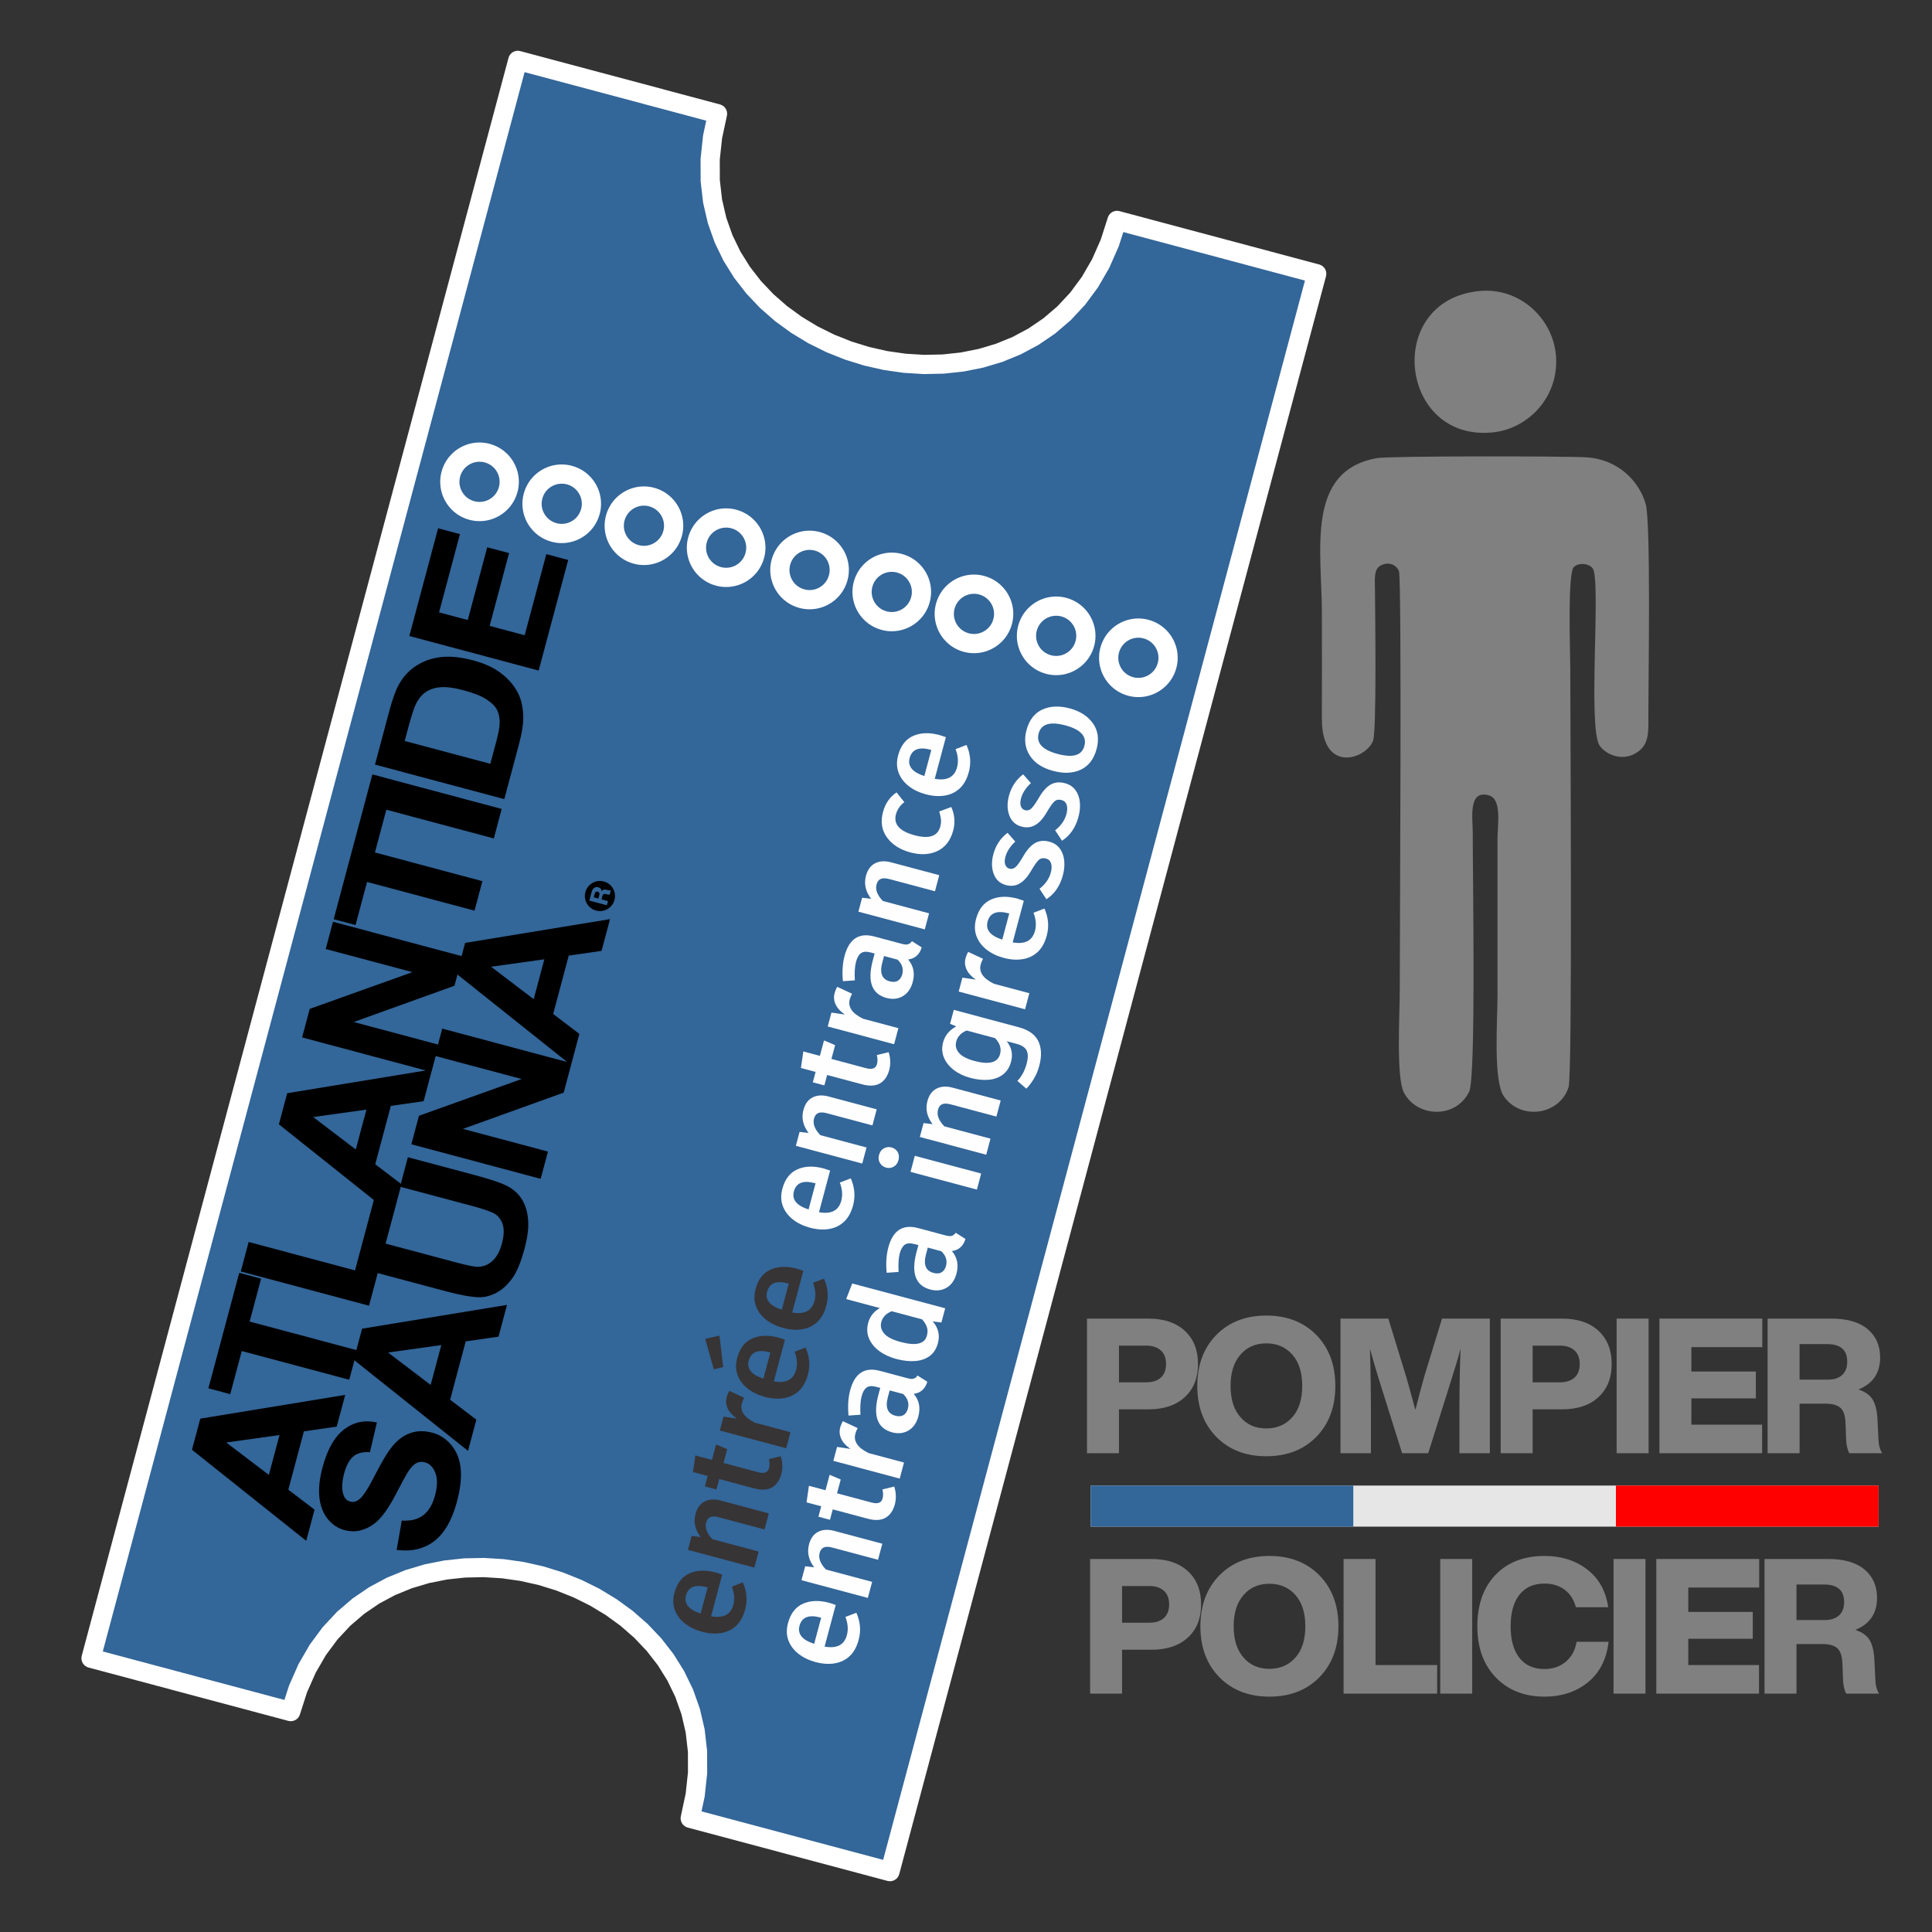 <?xml version="1.0" encoding="UTF-8"?>
<!DOCTYPE svg PUBLIC "-//W3C//DTD SVG 1.1//EN" "http://www.w3.org/Graphics/SVG/1.1/DTD/svg11.dtd">
<!-- Creator: CorelDRAW -->
<svg xmlns="http://www.w3.org/2000/svg" xml:space="preserve" width="800px" height="800px" version="1.1" style="shape-rendering:geometricPrecision; text-rendering:geometricPrecision; image-rendering:optimizeQuality; fill-rule:evenodd; clip-rule:evenodd"
viewBox="0 0 689.68 689.68"
 xmlns:xlink="http://www.w3.org/1999/xlink"
 xmlns:xodm="http://www.corel.com/coreldraw/odm/2003">
 <rect x="0" y="0" width="689.68" height="689.68" fill="#333333" stroke="none"/>
 <defs>
  <style type="text/css">
   <![CDATA[
    .fil0 {fill:none}
    .fil8 {fill:black}
    .fil11 {fill:#336699}
    .fil4 {fill:#336699}
    .fil1 {fill:gray}
    .fil10 {fill:#E6E6E6}
    .fil12 {fill:red}
    .fil6 {fill:#FEFEFE;fill-rule:nonzero}
    .fil5 {fill:#373435;fill-rule:nonzero}
    .fil7 {fill:black;fill-rule:nonzero}
    .fil2 {fill:#336699;fill-rule:nonzero}
    .fil9 {fill:gray;fill-rule:nonzero}
    .fil3 {fill:white;fill-rule:nonzero}
   ]]>
  </style>
 </defs>
 <g id="Plan_x0020_1">
  <rect class="fil0" width="689.68" height="689.68"/>
  <g id="_2970187702224">
   <path class="fil1" d="M491.497 163.544c-25.54,4.541 -19.617,33.085 -19.617,55.307 0,12.55 0.049,25.11 -0.003,37.659 -0.081,19.553 15.419,14.753 18.242,8.029 1.368,-3.258 0.774,-45.486 0.706,-54.656 -0.024,-3.261 -0.432,-6.558 1.922,-7.928 3.056,-1.779 6.004,-0.106 6.657,2.043 1.054,3.47 0.274,134.219 0.274,149.943 0,7.635 -1.305,30.557 1.431,35.968 4.538,8.973 18.487,9.686 23.347,-0.184 2.48,-5.036 1.276,-76.123 1.276,-92.57 -0.001,-5.145 -1.707,-15.439 5.842,-13.202 4.658,1.381 2.994,10.71 2.994,15.593l0 56.188c0,8.5 -1.554,29.984 2.23,35.558 5.897,8.686 19.809,6.946 23.139,-3.144 1.451,-4.395 0.62,-130.467 0.62,-149.571 0,-5.754 -1.05,-34.028 1.294,-36.194 1.838,-1.699 5.386,-1.238 6.707,0.516 3.061,4.064 -1.851,56.96 2.481,63.274 2.196,3.202 8.006,5.713 13.006,2.634 4.935,-3.038 4.395,-7.557 4.391,-14.69 -0.006,-11.234 0.918,-67.839 -0.963,-74.235 -2.574,-8.752 -10.406,-15.966 -21.079,-16.627 -7.443,-0.461 -70.316,-0.525 -74.897,0.289z"/>
   <path class="fil1" d="M528.244 103.879c-34.402,3.203 -28.832,53.948 4.675,50.473 12.978,-1.346 23.949,-13.129 22.48,-27.893 -1.286,-12.93 -12.964,-23.901 -27.155,-22.58z"/>
  </g>
  <g id="_2970187702848">
   <g>
    <g>
     <path class="fil2" d="M108.664 306.753l76.174 -285.2 71.3 19.043c-24.055,90.064 118.545,128.15 142.6,38.087l71.3 19.043 -76.174 285.201 -76.173 285.2 -71.3 -19.043c24.054,-90.064 -118.545,-128.151 -142.6,-38.087l-71.3 -19.044 76.173 -285.2z"/>
     <path id="_1" class="fil3" d="M188.153 22.438l-76.174 285.2 -6.63 -1.77 76.174 -285.201 4.2 -2.429 2.43 4.2zm-6.63 -1.771c0.488,-1.83 2.369,-2.918 4.2,-2.429 1.831,0.488 2.919,2.369 2.43,4.2l-6.63 -1.771zm73.73 23.244l-71.301 -19.043 1.771 -6.63 71.3 19.043 2.43 4.201 -4.2 2.429zm1.77 -6.63c1.831,0.489 2.919,2.37 2.43,4.201 -0.489,1.83 -2.37,2.918 -4.2,2.429l1.77 -6.63zm142.6 38.087l-1.771 6.63 4.201 -2.43 -2.7 8.4 -3.384 7.669 -4.016 6.94 -4.594 6.212 -5.115 5.491 -5.574 4.775 -5.972 4.068 -6.311 3.375 -6.59 2.696 -6.81 2.034 -6.975 1.391 -7.087 0.764 -7.144 0.153 -7.152 -0.438 -7.107 -1.017 -7.01 -1.578 -6.865 -2.128 -6.667 -2.662 -6.418 -3.186 -6.117 -3.696 -5.762 -4.195 -5.353 -4.683 -4.888 -5.159 -4.368 -5.623 -3.788 -6.072 -3.149 -6.504 -2.451 -6.918 -1.695 -7.31 -0.885 -7.676 -0.021 -8.018 0.89 -8.335 1.848 -8.627 6.63 1.771 -1.703 7.95 -0.812 7.606 0.019 7.258 0.797 6.907 1.521 6.553 2.196 6.195 2.824 5.833 3.408 5.461 3.945 5.078 4.437 4.681 4.881 4.27 5.276 3.841 5.622 3.396 5.916 2.936 6.157 2.459 6.345 1.966 6.481 1.46 6.563 0.938 6.592 0.405 6.566 -0.141 6.489 -0.699 6.36 -1.267 6.18 -1.846 5.952 -2.434 5.676 -3.035 5.357 -3.647 4.993 -4.276 4.586 -4.922 4.134 -5.59 3.636 -6.282 3.088 -6.997 2.488 -7.741 4.2 -2.43zm-4.2 2.43c0.488,-1.831 2.369,-2.919 4.2,-2.43 1.831,0.489 2.919,2.369 2.43,4.2l-6.63 -1.77zm73.73 23.244l-71.301 -19.044 1.771 -6.63 71.3 19.043 2.43 4.201 -4.2 2.43zm1.77 -6.631c1.831,0.489 2.919,2.37 2.43,4.201 -0.489,1.831 -2.37,2.918 -4.2,2.43l1.77 -6.631zm-80.374 287.63l76.174 -285.2 6.63 1.771 -76.174 285.2 -6.63 -1.771zm6.63 1.771c-0.488,1.831 -2.369,2.919 -4.2,2.43 -1.831,-0.489 -2.919,-2.37 -2.43,-4.201l6.63 1.771zm-82.803 283.43l76.173 -285.201 6.63 1.771 -76.173 285.2 -4.201 2.43 -2.429 -4.2zm6.63 1.77c-0.489,1.831 -2.37,2.919 -4.201,2.43 -1.83,-0.489 -2.918,-2.37 -2.429,-4.2l6.63 1.77zm-73.73 -23.244l71.3 19.044 -1.771 6.63 -71.3 -19.043 -2.43 -4.201 4.201 -2.43zm-1.771 6.631c-1.831,-0.489 -2.918,-2.37 -2.43,-4.201 0.489,-1.831 2.37,-2.918 4.201,-2.43l-1.771 6.631zm-142.6 -38.087l1.771 -6.63 -4.2 2.429 2.699 -8.399 3.384 -7.669 4.017 -6.94 4.594 -6.213 5.114 -5.49 5.574 -4.775 5.973 -4.068 6.311 -3.375 6.59 -2.696 6.81 -2.035 6.975 -1.39 7.086 -0.763 7.145 -0.155 7.151 0.439 7.107 1.017 7.011 1.578 6.865 2.128 6.667 2.662 6.418 3.185 6.116 3.697 5.762 4.195 5.353 4.683 4.889 5.159 4.367 5.623 3.788 6.072 3.149 6.504 2.451 6.918 1.696 7.31 0.884 7.676 0.022 8.018 -0.89 8.335 -1.848 8.627 -6.631 -1.771 1.704 -7.95 0.812 -7.606 -0.02 -7.258 -0.796 -6.907 -1.521 -6.553 -2.196 -6.196 -2.825 -5.832 -3.407 -5.461 -3.946 -5.078 -4.436 -4.681 -4.882 -4.27 -5.276 -3.841 -5.622 -3.397 -5.915 -2.935 -6.157 -2.459 -6.346 -1.966 -6.481 -1.46 -6.563 -0.938 -6.591 -0.405 -6.567 0.141 -6.489 0.699 -6.36 1.267 -6.18 1.846 -5.951 2.434 -5.677 3.035 -5.356 3.648 -4.993 4.275 -4.586 4.922 -4.134 5.59 -3.636 6.282 -3.088 6.997 -2.488 7.741 -4.201 2.43zm4.201 -2.43c-0.489,1.831 -2.37,2.919 -4.201,2.43 -1.83,-0.489 -2.918,-2.37 -2.429,-4.201l6.63 1.771zm-73.73 -23.244l71.3 19.044 -1.771 6.63 -71.3 -19.043 -2.429 -4.201 4.2 -2.43zm-1.771 6.631c-1.83,-0.489 -2.918,-2.37 -2.429,-4.201 0.488,-1.831 2.369,-2.918 4.2,-2.43l-1.771 6.631zm80.374 -287.631l-76.173 285.201 -6.63 -1.771 76.173 -285.2 0 0 6.63 1.77zm-6.63 -1.77c0.489,-1.831 2.37,-2.919 4.201,-2.43 1.831,0.489 2.918,2.37 2.429,4.2l-6.63 -1.77z"/>
    </g>
    <g>
     <path class="fil4" d="M291.731 193.229c5.655,1.51 9.014,7.319 7.504,12.974 -1.51,5.655 -7.319,9.014 -12.974,7.504 -5.655,-1.51 -9.014,-7.319 -7.504,-12.974 1.51,-5.655 7.319,-9.014 12.974,-7.504zm29.344 7.837c5.655,1.511 9.014,7.319 7.504,12.974 -1.51,5.655 -7.319,9.015 -12.974,7.505 -5.655,-1.511 -9.014,-7.319 -7.504,-12.974 1.51,-5.655 7.319,-9.015 12.974,-7.505zm-147.161 -39.304c5.655,1.51 9.015,7.318 7.504,12.973 -1.51,5.655 -7.318,9.015 -12.973,7.505 -5.655,-1.511 -9.015,-7.319 -7.505,-12.974 1.511,-5.655 7.319,-9.015 12.974,-7.504zm176.505 47.142c5.655,1.51 9.014,7.319 7.504,12.974 -1.51,5.655 -7.319,9.014 -12.974,7.504 -5.655,-1.51 -9.015,-7.319 -7.504,-12.974 1.51,-5.655 7.319,-9.015 12.974,-7.504zm-147.161 -39.305c5.655,1.51 9.015,7.319 7.504,12.974 -1.51,5.655 -7.318,9.015 -12.973,7.504 -5.655,-1.51 -9.015,-7.319 -7.505,-12.974 1.511,-5.655 7.319,-9.014 12.974,-7.504zm176.505 47.142c5.655,1.511 9.014,7.319 7.504,12.974 -1.51,5.655 -7.319,9.015 -12.974,7.504 -5.655,-1.51 -9.015,-7.318 -7.504,-12.973 1.51,-5.655 7.319,-9.015 12.974,-7.505zm-147.161 -39.305c5.655,1.511 9.015,7.319 7.504,12.974 -1.51,5.655 -7.318,9.015 -12.973,7.505 -5.655,-1.511 -9.015,-7.319 -7.505,-12.974 1.511,-5.655 7.319,-9.015 12.974,-7.505zm176.505 47.143c5.655,1.51 9.014,7.318 7.504,12.974 -1.51,5.655 -7.319,9.014 -12.974,7.504 -5.655,-1.51 -9.015,-7.319 -7.504,-12.974 1.51,-5.655 7.319,-9.015 12.974,-7.504zm-147.161 -39.305c5.655,1.51 9.015,7.319 7.504,12.974 -1.51,5.655 -7.318,9.014 -12.973,7.504 -5.655,-1.51 -9.015,-7.319 -7.505,-12.974 1.511,-5.655 7.319,-9.014 12.974,-7.504z"/>
     <path id="_1_1162" class="fil3" d="M302.55 207.088l-6.63 -1.771 0 0 0.087 -0.362 0.067 -0.36 0.049 -0.358 0.03 -0.357 0.012 -0.354 -0.006 -0.353 -0.022 -0.349 -0.04 -0.347 -0.057 -0.342 -0.073 -0.339 -0.089 -0.334 -0.105 -0.329 -0.121 -0.323 -0.136 -0.318 -0.151 -0.31 -0.165 -0.302 -0.18 -0.295 -0.193 -0.285 -0.207 -0.276 -0.221 -0.266 -0.233 -0.256 -0.246 -0.244 -0.256 -0.232 -0.269 -0.219 -0.28 -0.208 -0.292 -0.193 -0.303 -0.181 -0.313 -0.166 -0.324 -0.152 -0.335 -0.137 -0.346 -0.121 -0.357 -0.105 1.771 -6.63 0.69 0.203 0.673 0.236 0.655 0.267 0.636 0.298 0.616 0.327 0.596 0.354 0.574 0.383 0.552 0.407 0.528 0.433 0.506 0.456 0.48 0.478 0.455 0.499 0.431 0.519 0.404 0.539 0.378 0.557 0.35 0.573 0.323 0.591 0.294 0.604 0.265 0.618 0.236 0.633 0.206 0.644 0.175 0.655 0.143 0.665 0.111 0.674 0.078 0.681 0.046 0.689 0.01 0.693 -0.024 0.697 -0.059 0.7 -0.095 0.701 -0.131 0.701 -0.168 0.699 0 0zm-17.174 9.934l1.771 -6.63 0 0 0.362 0.087 0.36 0.067 0.358 0.049 0.357 0.03 0.354 0.012 0.353 -0.005 0.349 -0.023 0.347 -0.04 0.342 -0.057 0.339 -0.073 0.334 -0.089 0.329 -0.105 0.323 -0.121 0.318 -0.136 0.31 -0.151 0.302 -0.165 0.295 -0.18 0.285 -0.193 0.276 -0.207 0.266 -0.221 0.256 -0.233 0.244 -0.246 0.232 -0.256 0.219 -0.269 0.208 -0.28 0.193 -0.291 0.181 -0.303 0.166 -0.314 0.152 -0.324 0.137 -0.335 0.121 -0.346 0.105 -0.357 6.63 1.771 -0.203 0.69 -0.236 0.673 -0.267 0.655 -0.298 0.636 -0.327 0.617 -0.354 0.595 -0.383 0.574 -0.407 0.552 -0.433 0.529 -0.456 0.505 -0.478 0.48 -0.499 0.456 -0.519 0.43 -0.539 0.404 -0.557 0.378 -0.573 0.35 -0.591 0.323 -0.604 0.294 -0.618 0.265 -0.633 0.236 -0.644 0.206 -0.655 0.175 -0.665 0.143 -0.674 0.111 -0.681 0.078 -0.689 0.046 -0.693 0.01 -0.697 -0.024 -0.7 -0.059 -0.701 -0.094 -0.701 -0.132 -0.699 -0.168 0 0zm-9.934 -17.174l6.63 1.771 0 0 -0.087 0.362 -0.067 0.36 -0.049 0.358 -0.03 0.357 -0.012 0.354 0.005 0.353 0.023 0.349 0.04 0.347 0.057 0.342 0.073 0.339 0.089 0.334 0.105 0.329 0.121 0.323 0.136 0.318 0.151 0.31 0.165 0.302 0.18 0.295 0.193 0.285 0.207 0.276 0.221 0.266 0.233 0.256 0.246 0.244 0.256 0.232 0.269 0.219 0.28 0.208 0.291 0.193 0.303 0.181 0.314 0.166 0.324 0.152 0.335 0.137 0.346 0.121 0.357 0.105 -1.771 6.63 -0.69 -0.203 -0.673 -0.236 -0.655 -0.267 -0.636 -0.297 -0.617 -0.327 -0.595 -0.355 -0.574 -0.383 -0.552 -0.407 -0.529 -0.433 -0.505 -0.456 -0.48 -0.478 -0.456 -0.499 -0.43 -0.519 -0.404 -0.539 -0.378 -0.557 -0.35 -0.573 -0.323 -0.591 -0.294 -0.604 -0.265 -0.618 -0.236 -0.633 -0.206 -0.644 -0.175 -0.655 -0.143 -0.665 -0.111 -0.674 -0.078 -0.681 -0.046 -0.688 -0.01 -0.694 0.024 -0.697 0.059 -0.7 0.094 -0.701 0.132 -0.701 0.168 -0.699 0 0zm17.174 -9.934l-1.771 6.63 0 0 -0.362 -0.087 -0.36 -0.067 -0.358 -0.049 -0.357 -0.03 -0.355 -0.012 -0.352 0.006 -0.349 0.022 -0.347 0.04 -0.342 0.057 -0.339 0.073 -0.334 0.089 -0.329 0.105 -0.323 0.121 -0.318 0.136 -0.31 0.151 -0.302 0.165 -0.295 0.18 -0.285 0.193 -0.276 0.207 -0.266 0.221 -0.256 0.233 -0.244 0.246 -0.232 0.256 -0.219 0.269 -0.208 0.28 -0.193 0.292 -0.181 0.303 -0.166 0.313 -0.152 0.324 -0.137 0.335 -0.121 0.346 -0.105 0.357 -6.63 -1.771 0.203 -0.69 0.236 -0.673 0.267 -0.655 0.297 -0.636 0.327 -0.616 0.355 -0.596 0.382 -0.574 0.408 -0.552 0.433 -0.528 0.456 -0.506 0.478 -0.48 0.499 -0.456 0.519 -0.43 0.539 -0.404 0.557 -0.378 0.573 -0.35 0.591 -0.323 0.604 -0.294 0.618 -0.265 0.633 -0.236 0.644 -0.206 0.655 -0.175 0.665 -0.143 0.674 -0.111 0.681 -0.078 0.688 -0.046 0.694 -0.01 0.697 0.024 0.7 0.059 0.701 0.095 0.701 0.131 0.699 0.168 0 0zm39.278 25.012l-6.63 -1.771 0 0 0.087 -0.362 0.067 -0.36 0.049 -0.358 0.03 -0.357 0.012 -0.355 -0.006 -0.352 -0.022 -0.349 -0.04 -0.347 -0.057 -0.343 -0.073 -0.339 -0.089 -0.334 -0.105 -0.329 -0.121 -0.323 -0.136 -0.317 -0.151 -0.311 -0.165 -0.301 -0.18 -0.295 -0.194 -0.286 -0.207 -0.275 -0.22 -0.267 -0.233 -0.255 -0.245 -0.244 -0.258 -0.232 -0.268 -0.22 -0.28 -0.207 -0.292 -0.194 -0.303 -0.181 -0.313 -0.166 -0.324 -0.151 -0.335 -0.138 -0.345 -0.12 -0.358 -0.105 1.771 -6.631 0.689 0.203 0.674 0.236 0.655 0.267 0.636 0.298 0.616 0.327 0.596 0.355 0.574 0.382 0.552 0.408 0.529 0.433 0.505 0.455 0.48 0.478 0.455 0.5 0.431 0.519 0.405 0.539 0.377 0.556 0.35 0.573 0.323 0.591 0.294 0.604 0.265 0.619 0.236 0.633 0.206 0.643 0.175 0.656 0.143 0.664 0.111 0.674 0.078 0.682 0.046 0.688 0.01 0.693 -0.024 0.697 -0.059 0.7 -0.095 0.702 -0.131 0.701 -0.168 0.699 0 0zm-17.174 9.934l1.771 -6.631 0 0 0.362 0.087 0.36 0.068 0.358 0.048 0.357 0.03 0.354 0.012 0.353 -0.005 0.35 -0.023 0.345 -0.039 0.343 -0.057 0.339 -0.073 0.334 -0.09 0.329 -0.105 0.323 -0.12 0.318 -0.136 0.31 -0.152 0.303 -0.165 0.294 -0.179 0.285 -0.194 0.276 -0.207 0.266 -0.22 0.256 -0.234 0.244 -0.245 0.232 -0.256 0.219 -0.27 0.208 -0.28 0.193 -0.291 0.181 -0.303 0.166 -0.313 0.152 -0.324 0.137 -0.335 0.121 -0.346 0.105 -0.357 6.63 1.771 -0.203 0.69 -0.236 0.673 -0.267 0.654 -0.298 0.637 -0.327 0.616 -0.354 0.595 -0.383 0.575 -0.407 0.551 -0.433 0.529 -0.456 0.506 -0.478 0.48 -0.499 0.455 -0.519 0.43 -0.539 0.405 -0.557 0.377 -0.574 0.351 -0.59 0.323 -0.604 0.293 -0.618 0.266 -0.633 0.236 -0.644 0.205 -0.655 0.175 -0.665 0.143 -0.673 0.112 -0.683 0.078 -0.688 0.045 -0.693 0.011 -0.697 -0.024 -0.7 -0.059 -0.702 -0.095 -0.7 -0.132 -0.699 -0.167 0 0zm-9.934 -17.175l6.63 1.771 0 0 -0.087 0.362 -0.067 0.36 -0.049 0.358 -0.03 0.357 -0.012 0.355 0.005 0.352 0.023 0.349 0.04 0.347 0.057 0.343 0.073 0.339 0.089 0.334 0.105 0.329 0.121 0.322 0.136 0.318 0.151 0.311 0.165 0.301 0.18 0.295 0.193 0.286 0.207 0.275 0.221 0.266 0.233 0.256 0.246 0.244 0.256 0.232 0.269 0.22 0.28 0.207 0.291 0.194 0.303 0.181 0.314 0.166 0.324 0.151 0.335 0.137 0.346 0.122 0.357 0.104 -1.771 6.631 -0.69 -0.203 -0.673 -0.236 -0.655 -0.267 -0.636 -0.298 -0.617 -0.327 -0.595 -0.355 -0.574 -0.382 -0.552 -0.408 -0.529 -0.432 -0.505 -0.457 -0.48 -0.478 -0.456 -0.499 -0.43 -0.519 -0.404 -0.539 -0.378 -0.556 -0.35 -0.574 -0.323 -0.59 -0.294 -0.605 -0.265 -0.618 -0.236 -0.632 -0.206 -0.644 -0.175 -0.656 -0.143 -0.664 -0.111 -0.674 -0.078 -0.682 -0.046 -0.688 -0.01 -0.693 0.024 -0.697 0.059 -0.7 0.094 -0.702 0.132 -0.701 0.168 -0.699 0 0zm17.174 -9.934l-1.771 6.631 0 0 -0.362 -0.087 -0.361 -0.068 -0.357 -0.048 -0.357 -0.03 -0.355 -0.012 -0.352 0.005 -0.35 0.023 -0.345 0.039 -0.343 0.057 -0.339 0.073 -0.334 0.09 -0.329 0.105 -0.323 0.12 -0.318 0.136 -0.31 0.152 -0.303 0.165 -0.294 0.179 -0.285 0.194 -0.276 0.207 -0.266 0.22 -0.256 0.234 -0.244 0.245 -0.232 0.256 -0.219 0.27 -0.208 0.28 -0.193 0.291 -0.181 0.303 -0.166 0.313 -0.152 0.324 -0.137 0.335 -0.121 0.346 -0.105 0.357 -6.63 -1.771 0.203 -0.69 0.236 -0.673 0.267 -0.654 0.297 -0.637 0.327 -0.616 0.355 -0.595 0.382 -0.575 0.408 -0.552 0.433 -0.528 0.456 -0.506 0.478 -0.48 0.499 -0.455 0.519 -0.43 0.539 -0.405 0.557 -0.377 0.574 -0.351 0.59 -0.323 0.604 -0.293 0.618 -0.266 0.633 -0.236 0.644 -0.205 0.655 -0.175 0.665 -0.143 0.673 -0.112 0.683 -0.078 0.687 -0.045 0.694 -0.011 0.697 0.024 0.7 0.059 0.702 0.095 0.7 0.132 0.699 0.167 0 0zm-137.226 -22.13l-6.631 -1.771 0 0 0.087 -0.362 0.068 -0.361 0.048 -0.357 0.03 -0.357 0.013 -0.355 -0.006 -0.352 -0.023 -0.35 -0.04 -0.345 -0.056 -0.344 -0.073 -0.338 -0.09 -0.335 -0.105 -0.329 -0.12 -0.322 -0.136 -0.318 -0.152 -0.311 -0.165 -0.302 -0.179 -0.294 -0.194 -0.286 -0.207 -0.275 -0.22 -0.266 -0.234 -0.256 -0.245 -0.244 -0.257 -0.232 -0.269 -0.22 -0.28 -0.207 -0.291 -0.194 -0.303 -0.18 -0.313 -0.167 -0.324 -0.151 -0.336 -0.137 -0.345 -0.121 -0.357 -0.105 1.771 -6.631 0.689 0.203 0.673 0.236 0.655 0.267 0.637 0.298 0.616 0.327 0.595 0.355 0.575 0.382 0.551 0.408 0.529 0.432 0.506 0.457 0.48 0.478 0.455 0.499 0.43 0.519 0.405 0.539 0.377 0.556 0.351 0.574 0.322 0.59 0.294 0.605 0.266 0.618 0.236 0.632 0.205 0.644 0.175 0.656 0.143 0.664 0.112 0.674 0.078 0.683 0.045 0.687 0.011 0.693 -0.024 0.697 -0.059 0.7 -0.095 0.702 -0.132 0.701 -0.167 0.699 0 0zm-17.175 9.934l1.771 -6.63 0 0 0.362 0.087 0.36 0.067 0.358 0.048 0.357 0.031 0.355 0.012 0.352 -0.006 0.349 -0.023 0.347 -0.04 0.343 -0.056 0.338 -0.073 0.335 -0.089 0.329 -0.106 0.323 -0.12 0.317 -0.136 0.311 -0.151 0.301 -0.165 0.295 -0.18 0.286 -0.194 0.275 -0.207 0.267 -0.22 0.255 -0.233 0.244 -0.246 0.232 -0.257 0.22 -0.268 0.207 -0.281 0.194 -0.291 0.18 -0.303 0.167 -0.313 0.151 -0.324 0.138 -0.335 0.12 -0.345 0.105 -0.358 6.631 1.771 -0.203 0.689 -0.236 0.674 -0.267 0.655 -0.298 0.636 -0.327 0.616 -0.355 0.595 -0.382 0.575 -0.408 0.552 -0.433 0.529 -0.455 0.504 -0.478 0.48 -0.5 0.456 -0.519 0.431 -0.539 0.404 -0.556 0.377 -0.574 0.35 -0.59 0.324 -0.605 0.294 -0.618 0.265 -0.633 0.236 -0.643 0.206 -0.656 0.174 -0.664 0.144 -0.674 0.111 -0.682 0.078 -0.688 0.045 -0.693 0.011 -0.697 -0.024 -0.7 -0.059 -0.702 -0.095 -0.701 -0.131 -0.699 -0.168 0 0zm-9.934 -17.174l6.631 1.77 0 0 -0.087 0.363 -0.068 0.36 -0.048 0.358 -0.031 0.357 -0.012 0.354 0.006 0.353 0.023 0.349 0.039 0.346 0.057 0.343 0.073 0.339 0.09 0.334 0.104 0.329 0.121 0.323 0.136 0.317 0.152 0.311 0.165 0.302 0.179 0.294 0.194 0.286 0.207 0.275 0.22 0.267 0.233 0.255 0.246 0.245 0.256 0.231 0.269 0.22 0.281 0.207 0.291 0.194 0.303 0.181 0.313 0.166 0.324 0.152 0.335 0.137 0.346 0.121 0.357 0.105 -1.771 6.63 -0.69 -0.203 -0.673 -0.236 -0.655 -0.267 -0.636 -0.298 -0.616 -0.327 -0.595 -0.355 -0.575 -0.382 -0.552 -0.408 -0.528 -0.432 -0.506 -0.457 -0.48 -0.478 -0.455 -0.499 -0.43 -0.519 -0.405 -0.538 -0.377 -0.557 -0.351 -0.574 -0.323 -0.59 -0.294 -0.604 -0.265 -0.619 -0.236 -0.632 -0.205 -0.644 -0.175 -0.655 -0.143 -0.665 -0.112 -0.673 -0.078 -0.683 -0.045 -0.688 -0.011 -0.693 0.024 -0.697 0.059 -0.7 0.095 -0.702 0.132 -0.701 0.167 -0.698 0 0zm17.175 -9.935l-1.771 6.631 0 0 -0.363 -0.087 -0.359 -0.068 -0.359 -0.048 -0.356 -0.03 -0.355 -0.012 -0.352 0.005 -0.349 0.023 -0.347 0.04 -0.343 0.056 -0.339 0.074 -0.334 0.089 -0.329 0.105 -0.322 0.12 -0.318 0.137 -0.311 0.151 -0.301 0.165 -0.295 0.18 -0.286 0.193 -0.275 0.207 -0.266 0.221 -0.256 0.233 -0.244 0.245 -0.232 0.257 -0.22 0.269 -0.207 0.28 -0.194 0.291 -0.181 0.303 -0.166 0.314 -0.152 0.324 -0.136 0.335 -0.122 0.345 -0.104 0.357 -6.631 -1.77 0.203 -0.69 0.236 -0.673 0.267 -0.655 0.298 -0.637 0.327 -0.616 0.355 -0.595 0.382 -0.575 0.408 -0.551 0.432 -0.529 0.457 -0.505 0.478 -0.481 0.499 -0.455 0.519 -0.43 0.539 -0.404 0.556 -0.378 0.574 -0.35 0.59 -0.323 0.605 -0.294 0.618 -0.266 0.632 -0.235 0.644 -0.206 0.655 -0.175 0.665 -0.143 0.674 -0.112 0.681 -0.078 0.689 -0.045 0.693 -0.011 0.697 0.024 0.7 0.059 0.702 0.095 0.701 0.132 0.699 0.167 0 0zm186.438 64.317l-6.63 -1.771 0 0 0.087 -0.362 0.067 -0.361 0.049 -0.357 0.03 -0.357 0.012 -0.354 -0.006 -0.353 -0.023 -0.35 -0.039 -0.345 -0.057 -0.343 -0.073 -0.339 -0.089 -0.334 -0.105 -0.329 -0.121 -0.323 -0.136 -0.318 -0.151 -0.31 -0.165 -0.303 -0.18 -0.294 -0.193 -0.285 -0.207 -0.276 -0.221 -0.266 -0.233 -0.256 -0.246 -0.244 -0.256 -0.232 -0.269 -0.219 -0.28 -0.208 -0.292 -0.193 -0.303 -0.181 -0.313 -0.166 -0.324 -0.152 -0.335 -0.137 -0.346 -0.121 -0.357 -0.105 1.771 -6.63 0.69 0.203 0.673 0.236 0.655 0.267 0.636 0.297 0.616 0.327 0.596 0.355 0.574 0.382 0.552 0.408 0.528 0.433 0.506 0.456 0.48 0.478 0.455 0.499 0.431 0.519 0.404 0.539 0.378 0.557 0.35 0.574 0.323 0.59 0.294 0.604 0.265 0.618 0.236 0.633 0.206 0.644 0.175 0.655 0.143 0.665 0.111 0.673 0.079 0.683 0.044 0.687 0.011 0.694 -0.024 0.697 -0.059 0.7 -0.095 0.702 -0.131 0.7 -0.168 0.699 0 0zm-17.174 9.934l1.771 -6.63 0 0 0.362 0.087 0.36 0.067 0.358 0.049 0.357 0.03 0.354 0.012 0.353 -0.006 0.349 -0.023 0.346 -0.039 0.343 -0.057 0.339 -0.073 0.334 -0.089 0.329 -0.105 0.323 -0.121 0.318 -0.136 0.31 -0.151 0.302 -0.165 0.294 -0.18 0.286 -0.194 0.276 -0.207 0.266 -0.22 0.255 -0.233 0.244 -0.245 0.233 -0.258 0.219 -0.268 0.207 -0.28 0.194 -0.292 0.181 -0.303 0.166 -0.313 0.152 -0.324 0.137 -0.335 0.121 -0.345 0.105 -0.358 6.63 1.771 -0.203 0.689 -0.236 0.674 -0.267 0.655 -0.298 0.636 -0.327 0.616 -0.354 0.596 -0.383 0.574 -0.407 0.552 -0.433 0.529 -0.456 0.505 -0.478 0.48 -0.499 0.456 -0.52 0.43 -0.539 0.405 -0.556 0.377 -0.573 0.35 -0.591 0.323 -0.604 0.294 -0.619 0.265 -0.632 0.236 -0.644 0.206 -0.655 0.175 -0.665 0.143 -0.673 0.111 -0.683 0.079 -0.688 0.044 -0.693 0.011 -0.697 -0.024 -0.7 -0.059 -0.702 -0.095 -0.7 -0.131 -0.699 -0.168 0 0zm-9.934 -17.175l6.63 1.772 0 -0.001 -0.087 0.363 -0.068 0.36 -0.048 0.358 -0.03 0.357 -0.012 0.354 0.005 0.353 0.023 0.349 0.04 0.346 0.056 0.342 0.074 0.34 0.089 0.334 0.105 0.329 0.121 0.324 0.136 0.317 0.15 0.309 0.166 0.303 0.18 0.294 0.193 0.286 0.208 0.276 0.22 0.266 0.232 0.255 0.245 0.244 0.258 0.232 0.269 0.22 0.28 0.207 0.291 0.194 0.303 0.181 0.314 0.166 0.324 0.152 0.335 0.137 0.345 0.121 0.358 0.105 -1.771 6.63 -0.689 -0.203 -0.674 -0.236 -0.655 -0.267 -0.636 -0.298 -0.617 -0.327 -0.595 -0.354 -0.574 -0.383 -0.552 -0.407 -0.529 -0.433 -0.504 -0.456 -0.481 -0.478 -0.456 -0.499 -0.43 -0.52 -0.404 -0.538 -0.378 -0.557 -0.35 -0.574 -0.323 -0.589 -0.294 -0.605 -0.266 -0.619 -0.235 -0.632 -0.206 -0.644 -0.175 -0.655 -0.143 -0.664 -0.111 -0.674 -0.079 -0.683 -0.045 -0.688 -0.01 -0.693 0.024 -0.697 0.058 -0.7 0.096 -0.702 0.131 -0.701 0.168 -0.698 0 -0.001zm17.174 -9.933l-1.771 6.63 0 0 -0.362 -0.087 -0.361 -0.068 -0.357 -0.048 -0.357 -0.03 -0.355 -0.012 -0.352 0.005 -0.35 0.023 -0.345 0.04 -0.343 0.056 -0.339 0.074 -0.334 0.089 -0.329 0.105 -0.324 0.121 -0.317 0.136 -0.31 0.15 -0.303 0.166 -0.294 0.18 -0.285 0.193 -0.276 0.207 -0.266 0.221 -0.256 0.233 -0.244 0.245 -0.232 0.257 -0.219 0.269 -0.208 0.28 -0.194 0.292 -0.18 0.302 -0.166 0.314 -0.152 0.324 -0.137 0.335 -0.121 0.345 -0.105 0.358 -6.63 -1.772 0.203 -0.689 0.236 -0.673 0.267 -0.655 0.297 -0.637 0.328 -0.616 0.355 -0.595 0.381 -0.574 0.408 -0.552 0.433 -0.529 0.456 -0.505 0.478 -0.481 0.499 -0.455 0.52 -0.43 0.538 -0.404 0.557 -0.378 0.574 -0.35 0.589 -0.323 0.605 -0.294 0.619 -0.266 0.632 -0.235 0.644 -0.206 0.655 -0.175 0.664 -0.143 0.674 -0.111 0.683 -0.079 0.687 -0.045 0.694 -0.011 0.697 0.025 0.7 0.058 0.702 0.096 0.7 0.131 0.699 0.168 0 0zm-137.226 -22.131l-6.631 -1.77 0 0 0.087 -0.363 0.068 -0.36 0.048 -0.358 0.03 -0.357 0.013 -0.354 -0.006 -0.353 -0.023 -0.35 -0.04 -0.345 -0.056 -0.343 -0.073 -0.339 -0.09 -0.334 -0.105 -0.329 -0.12 -0.323 -0.136 -0.318 -0.151 -0.31 -0.166 -0.302 -0.179 -0.294 -0.194 -0.286 -0.207 -0.276 -0.22 -0.266 -0.233 -0.255 -0.246 -0.244 -0.257 -0.233 -0.269 -0.219 -0.28 -0.208 -0.291 -0.193 -0.303 -0.181 -0.313 -0.166 -0.324 -0.152 -0.336 -0.137 -0.344 -0.121 -0.358 -0.105 1.771 -6.63 0.689 0.203 0.673 0.236 0.655 0.267 0.637 0.298 0.616 0.327 0.595 0.354 0.575 0.383 0.551 0.407 0.53 0.433 0.504 0.456 0.48 0.478 0.456 0.499 0.43 0.52 0.405 0.539 0.377 0.556 0.351 0.574 0.322 0.59 0.294 0.604 0.266 0.619 0.236 0.632 0.205 0.644 0.175 0.655 0.143 0.665 0.112 0.673 0.078 0.683 0.045 0.688 0.011 0.693 -0.024 0.697 -0.059 0.7 -0.095 0.702 -0.132 0.701 -0.167 0.698 0 0zm-17.175 9.934l1.771 -6.63 0 0 0.362 0.087 0.361 0.068 0.357 0.048 0.357 0.03 0.355 0.012 0.352 -0.006 0.35 -0.022 0.345 -0.04 0.344 -0.057 0.338 -0.073 0.335 -0.089 0.329 -0.105 0.322 -0.121 0.318 -0.136 0.311 -0.151 0.302 -0.165 0.294 -0.18 0.286 -0.193 0.275 -0.207 0.266 -0.221 0.256 -0.233 0.244 -0.245 0.232 -0.257 0.22 -0.269 0.207 -0.28 0.194 -0.291 0.18 -0.303 0.167 -0.314 0.151 -0.324 0.137 -0.335 0.121 -0.345 0.105 -0.357 6.631 1.77 -0.203 0.69 -0.236 0.673 -0.267 0.655 -0.298 0.637 -0.327 0.616 -0.355 0.595 -0.382 0.575 -0.408 0.551 -0.432 0.529 -0.457 0.505 -0.478 0.481 -0.499 0.455 -0.519 0.43 -0.539 0.404 -0.556 0.378 -0.574 0.351 -0.59 0.322 -0.605 0.294 -0.618 0.265 -0.632 0.236 -0.644 0.206 -0.656 0.175 -0.664 0.143 -0.674 0.111 -0.683 0.079 -0.687 0.045 -0.693 0.011 -0.697 -0.025 -0.7 -0.058 -0.702 -0.096 -0.701 -0.131 -0.699 -0.168 0 0zm-9.934 -17.174l6.631 1.771 0 0 -0.087 0.362 -0.068 0.361 -0.048 0.357 -0.031 0.357 -0.012 0.354 0.006 0.353 0.023 0.35 0.039 0.345 0.057 0.343 0.073 0.339 0.09 0.334 0.104 0.329 0.121 0.323 0.136 0.318 0.152 0.31 0.165 0.303 0.179 0.294 0.194 0.285 0.207 0.276 0.22 0.266 0.233 0.256 0.246 0.244 0.256 0.232 0.269 0.219 0.281 0.208 0.291 0.193 0.303 0.181 0.313 0.166 0.324 0.152 0.335 0.137 0.346 0.121 0.357 0.105 -1.771 6.63 -0.69 -0.203 -0.673 -0.236 -0.655 -0.267 -0.636 -0.298 -0.616 -0.327 -0.595 -0.354 -0.575 -0.383 -0.552 -0.407 -0.528 -0.433 -0.506 -0.456 -0.48 -0.478 -0.455 -0.499 -0.43 -0.519 -0.405 -0.539 -0.377 -0.557 -0.351 -0.574 -0.323 -0.59 -0.294 -0.604 -0.265 -0.618 -0.236 -0.633 -0.205 -0.644 -0.175 -0.655 -0.143 -0.665 -0.112 -0.673 -0.078 -0.683 -0.045 -0.688 -0.011 -0.693 0.024 -0.697 0.059 -0.7 0.095 -0.702 0.132 -0.7 0.167 -0.699 0 0zm17.175 -9.934l-1.771 6.63 0 0 -0.363 -0.087 -0.36 -0.067 -0.358 -0.049 -0.356 -0.03 -0.355 -0.012 -0.352 0.006 -0.35 0.023 -0.345 0.039 -0.344 0.057 -0.339 0.073 -0.334 0.089 -0.329 0.105 -0.322 0.121 -0.318 0.136 -0.311 0.151 -0.302 0.165 -0.294 0.18 -0.286 0.193 -0.275 0.207 -0.266 0.221 -0.256 0.233 -0.244 0.246 -0.232 0.256 -0.22 0.269 -0.207 0.28 -0.194 0.291 -0.181 0.304 -0.166 0.313 -0.152 0.324 -0.136 0.335 -0.122 0.346 -0.104 0.357 -6.631 -1.771 0.203 -0.69 0.236 -0.673 0.267 -0.655 0.298 -0.636 0.327 -0.617 0.355 -0.595 0.382 -0.574 0.408 -0.552 0.432 -0.528 0.457 -0.506 0.478 -0.48 0.499 -0.456 0.519 -0.43 0.539 -0.404 0.556 -0.378 0.574 -0.35 0.59 -0.323 0.605 -0.294 0.618 -0.265 0.632 -0.236 0.644 -0.206 0.655 -0.175 0.665 -0.143 0.674 -0.111 0.682 -0.079 0.688 -0.044 0.693 -0.011 0.697 0.024 0.7 0.059 0.702 0.095 0.701 0.131 0.699 0.168 0 0zm186.438 64.316l-6.63 -1.77 0 0 0.087 -0.363 0.067 -0.36 0.049 -0.358 0.03 -0.357 0.012 -0.354 -0.006 -0.353 -0.023 -0.349 -0.039 -0.346 -0.057 -0.343 -0.073 -0.339 -0.089 -0.334 -0.105 -0.329 -0.121 -0.323 -0.136 -0.317 -0.151 -0.311 -0.165 -0.302 -0.18 -0.294 -0.193 -0.286 -0.207 -0.275 -0.221 -0.267 -0.233 -0.255 -0.246 -0.245 -0.256 -0.231 -0.269 -0.22 -0.28 -0.207 -0.292 -0.194 -0.303 -0.181 -0.313 -0.166 -0.324 -0.152 -0.335 -0.137 -0.346 -0.121 -0.357 -0.105 1.771 -6.63 0.69 0.203 0.673 0.236 0.655 0.267 0.636 0.298 0.616 0.327 0.596 0.355 0.574 0.382 0.552 0.408 0.528 0.432 0.506 0.456 0.48 0.478 0.455 0.499 0.431 0.52 0.404 0.538 0.378 0.557 0.35 0.574 0.323 0.59 0.294 0.604 0.265 0.619 0.236 0.632 0.206 0.644 0.175 0.655 0.143 0.665 0.111 0.673 0.079 0.683 0.044 0.688 0.011 0.693 -0.024 0.697 -0.059 0.7 -0.095 0.702 -0.131 0.701 -0.168 0.698 0 0zm-17.175 9.935l1.772 -6.631 -0.001 0 0.363 0.087 0.36 0.068 0.358 0.048 0.357 0.03 0.354 0.012 0.353 -0.005 0.349 -0.023 0.346 -0.04 0.343 -0.056 0.339 -0.074 0.334 -0.089 0.329 -0.105 0.323 -0.12 0.318 -0.137 0.31 -0.15 0.301 -0.166 0.295 -0.18 0.286 -0.194 0.276 -0.206 0.266 -0.221 0.255 -0.232 0.244 -0.246 0.233 -0.257 0.219 -0.269 0.207 -0.28 0.194 -0.291 0.181 -0.303 0.166 -0.314 0.152 -0.324 0.137 -0.335 0.121 -0.345 0.105 -0.357 6.63 1.77 -0.203 0.689 -0.236 0.674 -0.267 0.655 -0.298 0.637 -0.327 0.616 -0.354 0.595 -0.383 0.575 -0.407 0.551 -0.433 0.529 -0.456 0.505 -0.478 0.48 -0.499 0.456 -0.52 0.43 -0.539 0.405 -0.556 0.377 -0.573 0.35 -0.591 0.323 -0.604 0.294 -0.619 0.266 -0.632 0.236 -0.644 0.205 -0.655 0.175 -0.665 0.143 -0.674 0.111 -0.681 0.079 -0.689 0.045 -0.693 0.011 -0.697 -0.024 -0.7 -0.059 -0.701 -0.095 -0.702 -0.132 -0.698 -0.167 -0.001 0zm-9.933 -17.175l6.63 1.771 0 0 -0.087 0.362 -0.068 0.361 -0.048 0.357 -0.03 0.357 -0.012 0.355 0.005 0.352 0.023 0.35 0.04 0.345 0.056 0.343 0.074 0.339 0.089 0.334 0.105 0.33 0.121 0.323 0.136 0.317 0.15 0.31 0.166 0.303 0.18 0.294 0.193 0.285 0.207 0.276 0.22 0.266 0.234 0.256 0.245 0.244 0.257 0.232 0.269 0.22 0.28 0.207 0.292 0.194 0.302 0.181 0.314 0.166 0.324 0.151 0.335 0.137 0.345 0.121 0.358 0.105 -1.772 6.631 -0.689 -0.203 -0.673 -0.236 -0.655 -0.267 -0.637 -0.298 -0.616 -0.327 -0.595 -0.355 -0.574 -0.382 -0.552 -0.408 -0.529 -0.432 -0.505 -0.456 -0.481 -0.479 -0.455 -0.499 -0.43 -0.519 -0.404 -0.539 -0.378 -0.556 -0.35 -0.575 -0.323 -0.589 -0.294 -0.605 -0.266 -0.619 -0.235 -0.631 -0.206 -0.644 -0.175 -0.656 -0.143 -0.664 -0.111 -0.674 -0.079 -0.683 -0.045 -0.687 -0.01 -0.693 0.024 -0.697 0.058 -0.7 0.096 -0.702 0.131 -0.701 0.168 -0.699 0 0zm17.174 -9.934l-1.771 6.63 0 0 -0.362 -0.087 -0.36 -0.067 -0.358 -0.049 -0.357 -0.03 -0.355 -0.012 -0.352 0.006 -0.349 0.023 -0.347 0.04 -0.342 0.056 -0.339 0.073 -0.334 0.089 -0.329 0.105 -0.323 0.121 -0.318 0.136 -0.31 0.151 -0.302 0.165 -0.295 0.18 -0.285 0.194 -0.276 0.207 -0.266 0.22 -0.256 0.233 -0.244 0.246 -0.232 0.256 -0.219 0.269 -0.208 0.281 -0.193 0.291 -0.181 0.303 -0.166 0.313 -0.152 0.324 -0.137 0.335 -0.121 0.346 -0.105 0.357 -6.63 -1.771 0.203 -0.69 0.236 -0.673 0.267 -0.655 0.297 -0.636 0.327 -0.616 0.355 -0.596 0.382 -0.574 0.408 -0.552 0.433 -0.528 0.456 -0.506 0.478 -0.48 0.499 -0.455 0.519 -0.43 0.539 -0.405 0.557 -0.377 0.573 -0.351 0.591 -0.323 0.604 -0.294 0.618 -0.265 0.633 -0.236 0.644 -0.206 0.655 -0.174 0.665 -0.144 0.674 -0.111 0.681 -0.078 0.688 -0.045 0.694 -0.011 0.697 0.024 0.7 0.059 0.701 0.095 0.701 0.131 0.699 0.168 0 0zm-137.226 -22.13l-6.631 -1.771 0 0 0.087 -0.363 0.068 -0.36 0.048 -0.357 0.03 -0.357 0.013 -0.355 -0.006 -0.352 -0.023 -0.35 -0.04 -0.345 -0.056 -0.344 -0.073 -0.339 -0.09 -0.334 -0.105 -0.329 -0.12 -0.322 -0.136 -0.318 -0.152 -0.311 -0.165 -0.302 -0.179 -0.294 -0.194 -0.286 -0.207 -0.275 -0.22 -0.266 -0.234 -0.256 -0.245 -0.244 -0.257 -0.232 -0.269 -0.22 -0.28 -0.207 -0.291 -0.194 -0.303 -0.181 -0.313 -0.166 -0.324 -0.152 -0.336 -0.136 -0.345 -0.122 -0.357 -0.104 1.771 -6.631 0.689 0.203 0.673 0.236 0.655 0.267 0.637 0.298 0.616 0.327 0.595 0.355 0.575 0.382 0.551 0.408 0.529 0.432 0.506 0.457 0.48 0.478 0.455 0.499 0.43 0.519 0.405 0.539 0.377 0.556 0.351 0.574 0.322 0.59 0.294 0.605 0.266 0.618 0.236 0.632 0.205 0.644 0.175 0.655 0.143 0.665 0.112 0.674 0.078 0.682 0.045 0.688 0.011 0.693 -0.024 0.697 -0.059 0.7 -0.095 0.702 -0.132 0.701 -0.167 0.699 0 0zm-17.175 9.934l1.771 -6.631 0 0 0.362 0.087 0.361 0.068 0.357 0.048 0.357 0.03 0.355 0.012 0.352 -0.005 0.35 -0.023 0.345 -0.04 0.344 -0.056 0.338 -0.073 0.335 -0.09 0.329 -0.105 0.322 -0.12 0.318 -0.136 0.311 -0.152 0.302 -0.165 0.294 -0.179 0.286 -0.194 0.275 -0.207 0.266 -0.22 0.256 -0.234 0.244 -0.245 0.232 -0.256 0.22 -0.27 0.207 -0.28 0.194 -0.291 0.18 -0.303 0.167 -0.313 0.151 -0.324 0.137 -0.336 0.121 -0.345 0.105 -0.357 6.631 1.771 -0.203 0.689 -0.236 0.674 -0.267 0.654 -0.298 0.637 -0.327 0.616 -0.355 0.595 -0.382 0.575 -0.408 0.551 -0.432 0.529 -0.457 0.506 -0.478 0.48 -0.499 0.455 -0.519 0.43 -0.539 0.405 -0.556 0.377 -0.574 0.351 -0.59 0.322 -0.605 0.294 -0.618 0.266 -0.632 0.236 -0.644 0.205 -0.656 0.175 -0.664 0.143 -0.674 0.112 -0.683 0.078 -0.687 0.045 -0.693 0.011 -0.697 -0.024 -0.7 -0.059 -0.702 -0.095 -0.701 -0.132 -0.699 -0.167 0 0zm-9.934 -17.175l6.631 1.771 0 0 -0.087 0.362 -0.068 0.361 -0.048 0.357 -0.031 0.357 -0.012 0.355 0.006 0.352 0.023 0.35 0.039 0.345 0.057 0.344 0.073 0.338 0.09 0.335 0.105 0.329 0.12 0.323 0.136 0.317 0.151 0.311 0.166 0.302 0.179 0.294 0.194 0.286 0.207 0.275 0.22 0.267 0.233 0.255 0.246 0.244 0.257 0.232 0.268 0.22 0.281 0.207 0.291 0.194 0.303 0.18 0.313 0.167 0.324 0.151 0.335 0.138 0.345 0.12 0.358 0.105 -1.771 6.631 -0.689 -0.203 -0.674 -0.236 -0.655 -0.267 -0.636 -0.298 -0.616 -0.327 -0.595 -0.355 -0.575 -0.382 -0.552 -0.408 -0.529 -0.433 -0.504 -0.455 -0.48 -0.478 -0.456 -0.5 -0.431 -0.519 -0.404 -0.539 -0.377 -0.556 -0.351 -0.574 -0.322 -0.59 -0.295 -0.604 -0.265 -0.619 -0.236 -0.633 -0.205 -0.643 -0.175 -0.656 -0.143 -0.664 -0.112 -0.674 -0.078 -0.683 -0.045 -0.687 -0.011 -0.693 0.024 -0.697 0.059 -0.7 0.095 -0.702 0.132 -0.701 0.167 -0.699 0 0zm17.175 -9.934l-1.771 6.631 0 0 -0.363 -0.087 -0.36 -0.068 -0.358 -0.048 -0.356 -0.031 -0.355 -0.012 -0.352 0.006 -0.35 0.023 -0.345 0.039 -0.343 0.057 -0.34 0.073 -0.334 0.09 -0.329 0.105 -0.324 0.121 -0.316 0.135 -0.31 0.151 -0.303 0.166 -0.294 0.179 -0.286 0.194 -0.276 0.207 -0.266 0.22 -0.255 0.233 -0.243 0.245 -0.233 0.258 -0.22 0.268 -0.207 0.281 -0.194 0.292 -0.181 0.302 -0.166 0.313 -0.152 0.324 -0.137 0.335 -0.12 0.345 -0.105 0.358 -6.631 -1.771 0.203 -0.689 0.236 -0.674 0.267 -0.655 0.298 -0.636 0.327 -0.616 0.355 -0.596 0.382 -0.573 0.408 -0.553 0.433 -0.528 0.455 -0.505 0.478 -0.48 0.5 -0.456 0.519 -0.431 0.539 -0.404 0.556 -0.377 0.574 -0.35 0.589 -0.323 0.605 -0.295 0.62 -0.265 0.632 -0.236 0.643 -0.205 0.655 -0.175 0.665 -0.143 0.674 -0.112 0.682 -0.078 0.688 -0.045 0.693 -0.011 0.697 0.024 0.7 0.059 0.702 0.095 0.701 0.132 0.699 0.167 0 0zm186.438 64.317l-6.63 -1.771 0 0 0.087 -0.362 0.067 -0.361 0.049 -0.357 0.03 -0.357 0.012 -0.355 -0.006 -0.352 -0.023 -0.35 -0.039 -0.345 -0.057 -0.343 -0.073 -0.339 -0.089 -0.334 -0.105 -0.329 -0.121 -0.323 -0.136 -0.318 -0.151 -0.31 -0.165 -0.303 -0.18 -0.294 -0.193 -0.285 -0.207 -0.276 -0.221 -0.266 -0.233 -0.256 -0.246 -0.244 -0.256 -0.232 -0.269 -0.219 -0.28 -0.208 -0.292 -0.193 -0.303 -0.181 -0.313 -0.166 -0.324 -0.152 -0.335 -0.137 -0.346 -0.121 -0.357 -0.105 1.771 -6.63 0.69 0.203 0.673 0.236 0.655 0.267 0.636 0.297 0.616 0.327 0.596 0.355 0.574 0.382 0.552 0.408 0.528 0.433 0.506 0.456 0.48 0.478 0.455 0.499 0.431 0.519 0.404 0.539 0.378 0.557 0.35 0.574 0.323 0.59 0.294 0.604 0.265 0.618 0.236 0.633 0.206 0.644 0.175 0.655 0.143 0.665 0.111 0.673 0.079 0.683 0.044 0.687 0.011 0.693 -0.024 0.698 -0.059 0.7 -0.095 0.702 -0.131 0.7 -0.168 0.699 0 0zm-17.174 9.934l1.77 -6.63 0 0 0.363 0.087 0.36 0.067 0.358 0.049 0.357 0.03 0.354 0.012 0.353 -0.006 0.349 -0.023 0.346 -0.039 0.343 -0.057 0.339 -0.073 0.334 -0.089 0.329 -0.106 0.323 -0.12 0.318 -0.136 0.31 -0.151 0.302 -0.165 0.294 -0.18 0.286 -0.194 0.276 -0.207 0.266 -0.22 0.255 -0.233 0.244 -0.245 0.233 -0.258 0.219 -0.268 0.207 -0.281 0.194 -0.291 0.181 -0.303 0.166 -0.313 0.152 -0.324 0.137 -0.335 0.121 -0.345 0.105 -0.358 6.63 1.771 -0.203 0.689 -0.236 0.674 -0.267 0.655 -0.298 0.636 -0.327 0.616 -0.354 0.596 -0.383 0.574 -0.407 0.552 -0.433 0.529 -0.456 0.504 -0.478 0.481 -0.499 0.456 -0.52 0.43 -0.539 0.404 -0.556 0.378 -0.574 0.35 -0.59 0.323 -0.604 0.294 -0.619 0.265 -0.632 0.236 -0.644 0.205 -0.655 0.175 -0.665 0.144 -0.673 0.111 -0.683 0.079 -0.688 0.044 -0.693 0.011 -0.697 -0.024 -0.7 -0.059 -0.702 -0.095 -0.701 -0.131 -0.698 -0.168 0 0zm-9.934 -17.174l6.63 1.77 0 0 -0.087 0.363 -0.068 0.36 -0.048 0.358 -0.03 0.356 -0.012 0.355 0.005 0.352 0.023 0.35 0.04 0.345 0.057 0.344 0.073 0.339 0.089 0.334 0.105 0.329 0.121 0.323 0.136 0.317 0.151 0.311 0.165 0.302 0.18 0.294 0.194 0.286 0.206 0.276 0.22 0.266 0.233 0.255 0.246 0.244 0.257 0.232 0.269 0.22 0.28 0.207 0.291 0.194 0.303 0.181 0.314 0.166 0.324 0.152 0.335 0.137 0.345 0.121 0.357 0.105 -1.77 6.63 -0.689 -0.203 -0.674 -0.236 -0.655 -0.267 -0.637 -0.298 -0.616 -0.327 -0.595 -0.354 -0.575 -0.383 -0.551 -0.408 -0.529 -0.432 -0.505 -0.456 -0.48 -0.478 -0.456 -0.499 -0.43 -0.52 -0.405 -0.539 -0.377 -0.556 -0.35 -0.574 -0.323 -0.59 -0.294 -0.604 -0.265 -0.619 -0.237 -0.632 -0.205 -0.644 -0.175 -0.655 -0.143 -0.665 -0.111 -0.673 -0.079 -0.683 -0.045 -0.688 -0.01 -0.693 0.024 -0.697 0.058 -0.7 0.096 -0.702 0.131 -0.701 0.168 -0.698 0 0zm17.174 -9.934l-1.771 6.63 0 0 -0.362 -0.087 -0.361 -0.068 -0.357 -0.048 -0.357 -0.03 -0.355 -0.012 -0.352 0.005 -0.35 0.023 -0.345 0.04 -0.343 0.057 -0.339 0.072 -0.334 0.09 -0.329 0.105 -0.323 0.12 -0.318 0.137 -0.31 0.151 -0.303 0.165 -0.294 0.18 -0.285 0.193 -0.276 0.207 -0.266 0.221 -0.256 0.233 -0.244 0.245 -0.232 0.257 -0.219 0.269 -0.208 0.28 -0.193 0.291 -0.181 0.303 -0.166 0.314 -0.152 0.323 -0.137 0.336 -0.121 0.345 -0.105 0.357 -6.63 -1.77 0.203 -0.69 0.236 -0.673 0.267 -0.655 0.297 -0.637 0.327 -0.616 0.355 -0.595 0.382 -0.575 0.408 -0.551 0.433 -0.529 0.456 -0.505 0.478 -0.481 0.499 -0.455 0.519 -0.43 0.539 -0.404 0.557 -0.378 0.574 -0.351 0.59 -0.322 0.604 -0.294 0.618 -0.265 0.633 -0.236 0.644 -0.206 0.655 -0.175 0.665 -0.143 0.673 -0.111 0.683 -0.079 0.687 -0.045 0.694 -0.011 0.697 0.024 0.7 0.059 0.702 0.096 0.7 0.131 0.699 0.168 0 0zm-137.226 -22.131l-6.631 -1.771 0 0 0.087 -0.362 0.068 -0.361 0.048 -0.357 0.03 -0.357 0.013 -0.355 -0.006 -0.352 -0.023 -0.35 -0.04 -0.345 -0.056 -0.343 -0.074 -0.339 -0.089 -0.334 -0.105 -0.329 -0.121 -0.324 -0.135 -0.317 -0.151 -0.31 -0.166 -0.303 -0.179 -0.294 -0.194 -0.285 -0.207 -0.276 -0.22 -0.266 -0.234 -0.256 -0.245 -0.244 -0.257 -0.232 -0.269 -0.219 -0.28 -0.208 -0.292 -0.194 -0.302 -0.18 -0.313 -0.166 -0.324 -0.152 -0.336 -0.137 -0.345 -0.121 -0.357 -0.105 1.771 -6.63 0.689 0.203 0.673 0.236 0.655 0.267 0.637 0.297 0.616 0.328 0.596 0.355 0.573 0.381 0.552 0.408 0.529 0.433 0.505 0.456 0.481 0.478 0.455 0.499 0.43 0.52 0.404 0.538 0.378 0.557 0.351 0.574 0.322 0.589 0.294 0.605 0.266 0.619 0.235 0.632 0.206 0.644 0.175 0.655 0.143 0.664 0.112 0.674 0.078 0.683 0.045 0.687 0.011 0.693 -0.024 0.698 -0.059 0.7 -0.095 0.702 -0.132 0.7 -0.167 0.699 0 0zm-17.175 9.934l1.771 -6.63 0 0 0.362 0.087 0.36 0.067 0.358 0.049 0.357 0.03 0.355 0.012 0.352 -0.006 0.349 -0.022 0.347 -0.04 0.343 -0.057 0.338 -0.073 0.335 -0.089 0.329 -0.105 0.322 -0.121 0.318 -0.136 0.311 -0.151 0.301 -0.165 0.295 -0.18 0.286 -0.193 0.275 -0.207 0.266 -0.221 0.256 -0.233 0.244 -0.246 0.232 -0.256 0.22 -0.269 0.207 -0.281 0.194 -0.291 0.18 -0.303 0.167 -0.313 0.151 -0.324 0.137 -0.335 0.121 -0.346 0.105 -0.357 6.631 1.771 -0.203 0.69 -0.236 0.673 -0.267 0.655 -0.298 0.636 -0.327 0.616 -0.355 0.596 -0.382 0.574 -0.408 0.552 -0.432 0.528 -0.457 0.506 -0.478 0.48 -0.499 0.456 -0.519 0.43 -0.539 0.404 -0.556 0.378 -0.574 0.35 -0.59 0.323 -0.605 0.294 -0.618 0.265 -0.632 0.236 -0.644 0.206 -0.656 0.174 -0.664 0.144 -0.674 0.111 -0.682 0.078 -0.688 0.046 -0.693 0.01 -0.697 -0.024 -0.7 -0.059 -0.702 -0.095 -0.701 -0.131 -0.699 -0.168 0 0zm-9.934 -17.174l6.631 1.771 0 0 -0.087 0.362 -0.068 0.36 -0.048 0.358 -0.031 0.357 -0.012 0.354 0.006 0.353 0.023 0.35 0.039 0.345 0.057 0.343 0.073 0.339 0.09 0.334 0.104 0.329 0.121 0.323 0.136 0.318 0.152 0.31 0.165 0.303 0.179 0.294 0.194 0.285 0.207 0.276 0.22 0.266 0.233 0.255 0.246 0.245 0.256 0.232 0.269 0.219 0.281 0.208 0.291 0.193 0.303 0.181 0.313 0.166 0.324 0.152 0.335 0.137 0.346 0.121 0.357 0.105 -1.771 6.63 -0.69 -0.203 -0.673 -0.236 -0.655 -0.267 -0.636 -0.298 -0.616 -0.327 -0.595 -0.354 -0.575 -0.383 -0.552 -0.407 -0.528 -0.433 -0.506 -0.456 -0.48 -0.478 -0.455 -0.499 -0.43 -0.519 -0.405 -0.539 -0.377 -0.557 -0.351 -0.574 -0.323 -0.59 -0.294 -0.604 -0.265 -0.618 -0.236 -0.633 -0.205 -0.644 -0.175 -0.655 -0.143 -0.665 -0.112 -0.673 -0.078 -0.683 -0.045 -0.688 -0.011 -0.693 0.024 -0.697 0.059 -0.7 0.095 -0.702 0.132 -0.7 0.167 -0.699 0 0zm17.175 -9.934l-1.771 6.63 0 0 -0.363 -0.087 -0.359 -0.068 -0.359 -0.048 -0.356 -0.03 -0.355 -0.012 -0.352 0.005 -0.349 0.023 -0.347 0.04 -0.343 0.057 -0.339 0.073 -0.334 0.089 -0.329 0.105 -0.323 0.121 -0.317 0.136 -0.311 0.151 -0.301 0.165 -0.295 0.18 -0.286 0.194 -0.275 0.206 -0.267 0.221 -0.255 0.233 -0.244 0.245 -0.232 0.257 -0.22 0.269 -0.207 0.28 -0.194 0.291 -0.181 0.303 -0.166 0.314 -0.152 0.324 -0.137 0.335 -0.12 0.345 -0.105 0.358 -6.631 -1.771 0.203 -0.689 0.236 -0.674 0.267 -0.655 0.298 -0.637 0.327 -0.616 0.355 -0.595 0.382 -0.574 0.408 -0.552 0.433 -0.529 0.455 -0.505 0.478 -0.48 0.5 -0.456 0.519 -0.43 0.539 -0.405 0.556 -0.377 0.573 -0.35 0.591 -0.323 0.604 -0.294 0.619 -0.265 0.633 -0.236 0.643 -0.206 0.655 -0.175 0.665 -0.143 0.674 -0.111 0.681 -0.078 0.689 -0.046 0.693 -0.01 0.697 0.023 0.7 0.06 0.702 0.094 0.701 0.132 0.699 0.168 0 0z"/>
    </g>
   </g>
   <path class="fil5" d="M266.011 574.515c-0.678,2.538 -1.761,4.496 -3.249,5.874 -1.488,1.379 -3.276,2.237 -5.366,2.574 -2.09,0.338 -4.344,0.184 -6.763,-0.462 -2.359,-0.63 -4.387,-1.604 -6.083,-2.92 -1.695,-1.317 -2.901,-2.911 -3.617,-4.782 -0.716,-1.871 -0.771,-3.941 -0.165,-6.211 0.917,-3.434 2.701,-5.741 5.352,-6.921 2.65,-1.179 5.782,-1.286 9.396,-0.321l2.293 0.756 -3.972 14.872c4.366,0.782 7.02,-0.589 7.961,-4.112 0.534,-2.001 0.359,-4.16 -0.526,-6.475l3.904 -1.501c1.418,3.194 1.697,6.404 0.835,9.629zm-13.404 -7.851l-0.268 -0.072c-4.151,-1.109 -6.637,-0.125 -7.459,2.951 -0.781,2.926 0.965,5.072 5.239,6.438l2.488 -9.317z"/>
   <path id="_1_1163" class="fil5" d="M274.444 540.247l-1.531 5.734 -16.261 -4.343c-1.344,-0.359 -2.378,-0.38 -3.103,-0.061 -0.725,0.318 -1.219,0.97 -1.482,1.955 -0.503,1.882 0.25,3.858 2.255,5.929l16.485 4.403 -1.531 5.734 -23.697 -6.329 1.328 -4.972 3.211 0.378c-1.99,-2.612 -2.602,-5.351 -1.836,-8.217 0.574,-2.15 1.658,-3.636 3.253,-4.458 1.596,-0.822 3.513,-0.934 5.753,-0.335l17.156 4.582z"/>
   <path id="_2" class="fil5" d="M278.897 526.271c-0.637,2.262 -1.755,3.843 -3.355,4.743 -1.6,0.9 -3.699,1.004 -6.297,0.31l-12.498 -3.338 -0.993 3.718 -4.121 -1.101 0.993 -3.718 -5.241 -1.4 0.86 -5.913 5.913 1.58 1.471 -5.51 3.966 1.683 -1.316 4.927 12.363 3.302c2.18,0.583 3.477,0.097 3.892,-1.456 0.263,-0.985 0.247,-2.061 -0.05,-3.228l4.212 -1.035c0.692,2.2 0.759,4.346 0.201,6.436z"/>
   <path id="_3" class="fil5" d="M282.185 511.265l-1.532 5.733 -23.696 -6.329 1.328 -4.972 4.802 0.707c-1.572,-1.06 -2.67,-2.249 -3.294,-3.567 -0.624,-1.318 -0.752,-2.664 -0.385,-4.038 0.231,-0.866 0.547,-1.63 0.948,-2.291l5.291 2.47c-0.371,0.668 -0.648,1.346 -0.831,2.033 -0.718,2.688 0.854,4.979 4.707,6.872l12.662 3.382z"/>
   <path id="_4" class="fil5" d="M288.408 490.66c-0.678,2.538 -1.761,4.496 -3.249,5.875 -1.488,1.378 -3.277,2.236 -5.366,2.574 -2.09,0.337 -4.344,0.183 -6.763,-0.463 -2.359,-0.63 -4.387,-1.604 -6.083,-2.92 -1.696,-1.317 -2.902,-2.911 -3.618,-4.782 -0.716,-1.871 -0.771,-3.941 -0.164,-6.21 0.917,-3.435 2.701,-5.742 5.352,-6.921 2.65,-1.18 5.782,-1.287 9.395,-0.322l2.293 0.756 -3.971 14.872c4.366,0.782 7.019,-0.589 7.96,-4.112 0.535,-2.001 0.36,-4.159 -0.526,-6.475l3.904 -1.501c1.419,3.194 1.697,6.404 0.836,9.629zm-13.404 -7.851l-0.268 -0.072c-4.152,-1.109 -6.638,-0.125 -7.459,2.951 -0.782,2.926 0.964,5.073 5.239,6.438l2.488 -9.317zm-16.84 5.196l-3.342 0.835 -3.087 -10.903 5.101 -1.133 1.328 11.201z"/>
   <path id="_5" class="fil5" d="M294.976 466.068c-0.678,2.538 -1.761,4.496 -3.249,5.875 -1.488,1.378 -3.276,2.236 -5.366,2.573 -2.09,0.338 -4.344,0.184 -6.763,-0.462 -2.359,-0.63 -4.387,-1.604 -6.083,-2.92 -1.696,-1.317 -2.901,-2.911 -3.618,-4.782 -0.715,-1.871 -0.77,-3.941 -0.164,-6.21 0.917,-3.435 2.701,-5.742 5.352,-6.921 2.65,-1.18 5.782,-1.287 9.396,-0.322l2.293 0.756 -3.972 14.872c4.366,0.782 7.02,-0.588 7.961,-4.112 0.534,-2.001 0.359,-4.16 -0.526,-6.476l3.904 -1.5c1.418,3.194 1.697,6.404 0.835,9.629zm-13.404 -7.851l-0.268 -0.072c-4.151,-1.108 -6.637,-0.125 -7.459,2.951 -0.782,2.926 0.965,5.073 5.239,6.438l2.488 -9.317z"/>
   <path id="_6" class="fil6" d="M304.535 430.277c-0.678,2.539 -1.761,4.497 -3.248,5.875 -1.488,1.378 -3.277,2.236 -5.367,2.574 -2.089,0.338 -4.344,0.184 -6.763,-0.463 -2.359,-0.63 -4.386,-1.603 -6.082,-2.92 -1.696,-1.317 -2.902,-2.911 -3.618,-4.781 -0.716,-1.871 -0.771,-3.942 -0.165,-6.211 0.917,-3.434 2.701,-5.741 5.352,-6.921 2.65,-1.18 5.782,-1.287 9.396,-0.322l2.293 0.757 -3.972 14.871c4.366,0.783 7.02,-0.588 7.961,-4.112 0.534,-2.001 0.359,-4.159 -0.526,-6.475l3.904 -1.501c1.418,3.194 1.697,6.404 0.835,9.629zm-13.403 -7.851l-0.269 -0.072c-4.151,-1.108 -6.637,-0.124 -7.459,2.951 -0.781,2.927 0.965,5.073 5.239,6.438l2.489 -9.317z"/>
   <path id="_7" class="fil6" d="M312.968 396.009l-1.531 5.734 -16.261 -4.343c-1.344,-0.359 -2.378,-0.379 -3.103,-0.061 -0.725,0.318 -1.219,0.97 -1.482,1.956 -0.502,1.881 0.25,3.858 2.256,5.929l16.484 4.403 -1.531 5.733 -23.697 -6.329 1.328 -4.972 3.211 0.378c-1.99,-2.611 -2.602,-5.35 -1.837,-8.217 0.575,-2.15 1.659,-3.636 3.255,-4.458 1.595,-0.821 3.512,-0.933 5.752,-0.335l17.156 4.582z"/>
   <path id="_8" class="fil6" d="M317.421 382.034c-0.636,2.261 -1.755,3.842 -3.355,4.743 -1.6,0.9 -3.699,1.003 -6.297,0.309l-12.498 -3.338 -0.993 3.718 -4.121 -1.1 0.993 -3.718 -5.241 -1.4 0.86 -5.913 5.913 1.579 1.471 -5.509 3.966 1.682 -1.316 4.928 12.363 3.302c2.18,0.582 3.477,0.097 3.892,-1.456 0.263,-0.986 0.247,-2.062 -0.049,-3.229l4.211 -1.034c0.692,2.2 0.759,4.345 0.201,6.436z"/>
   <path id="_9" class="fil6" d="M320.709 367.027l-1.531 5.734 -23.697 -6.329 1.328 -4.972 4.802 0.707c-1.572,-1.06 -2.67,-2.249 -3.294,-3.568 -0.624,-1.318 -0.752,-2.664 -0.385,-4.038 0.231,-0.866 0.547,-1.629 0.948,-2.29l5.291 2.469c-0.371,0.669 -0.648,1.347 -0.831,2.033 -0.718,2.688 0.853,4.979 4.707,6.872l12.662 3.382z"/>
   <path id="_10" class="fil6" d="M325.831 350.543c-0.63,2.36 -1.808,4.045 -3.533,5.055 -1.726,1.011 -3.664,1.23 -5.814,0.655 -5.166,-1.38 -6.848,-5.684 -5.045,-12.913l0.789 -2.956 -1.343 -0.359c-1.553,-0.415 -2.724,-0.344 -3.513,0.213 -0.788,0.557 -1.386,1.598 -1.793,3.121 -0.431,1.612 -0.571,3.814 -0.421,6.606l-4.256 0.303c-0.321,-3.349 -0.122,-6.368 0.595,-9.055 1.62,-6.062 5.147,-8.368 10.581,-6.916l9.945 2.656c0.956,0.255 1.69,0.291 2.203,0.108 0.512,-0.183 0.953,-0.545 1.321,-1.086l3.485 2.226c-0.776,2.544 -2.392,3.984 -4.849,4.32 1.928,2.243 2.478,4.917 1.648,8.022zm-3.759 -2.635c0.542,-2.031 -0.021,-3.813 -1.691,-5.347l-4.793 -1.28 -0.634 2.374c-0.989,3.703 -0.11,5.921 2.637,6.655 2.27,0.606 3.763,-0.194 4.481,-2.402z"/>
   <path id="_11" class="fil6" d="M335.293 312.423l-1.531 5.734 -16.261 -4.343c-1.344,-0.359 -2.378,-0.379 -3.103,-0.061 -0.725,0.318 -1.219,0.97 -1.482,1.956 -0.503,1.881 0.249,3.857 2.256,5.929l16.484 4.403 -1.531 5.733 -23.697 -6.329 1.328 -4.972 3.211 0.378c-1.99,-2.611 -2.602,-5.35 -1.837,-8.217 0.575,-2.15 1.659,-3.636 3.254,-4.458 1.596,-0.821 3.513,-0.933 5.753,-0.335l17.156 4.582z"/>
   <path id="_12" class="fil6" d="M340.272 296.477c-0.941,3.523 -2.798,5.955 -5.571,7.294 -2.773,1.339 -6.012,1.514 -9.715,0.525 -3.673,-0.982 -6.454,-2.756 -8.343,-5.324 -1.89,-2.568 -2.364,-5.615 -1.423,-9.138 0.806,-3.017 2.417,-5.337 4.835,-6.963l2.767 3.474c-1.525,1.16 -2.519,2.607 -2.982,4.338 -0.949,3.554 1.279,6.053 6.684,7.497 5.166,1.379 8.212,0.337 9.137,-3.127 0.239,-0.896 0.32,-1.738 0.243,-2.526 -0.077,-0.789 -0.287,-1.741 -0.629,-2.856l4.31 -1.584c1.224,2.726 1.453,5.523 0.687,8.39z"/>
   <path id="_13" class="fil6" d="M345.859 275.558c-0.678,2.538 -1.761,4.496 -3.249,5.874 -1.488,1.379 -3.276,2.237 -5.366,2.574 -2.09,0.338 -4.344,0.184 -6.763,-0.462 -2.359,-0.63 -4.387,-1.604 -6.083,-2.921 -1.695,-1.316 -2.901,-2.91 -3.617,-4.781 -0.716,-1.871 -0.771,-3.941 -0.165,-6.211 0.917,-3.434 2.701,-5.741 5.352,-6.921 2.65,-1.179 5.782,-1.286 9.395,-0.321l2.294 0.756 -3.972 14.872c4.366,0.782 7.019,-0.589 7.961,-4.113 0.534,-2 0.359,-4.159 -0.527,-6.475l3.905 -1.5c1.418,3.194 1.696,6.403 0.835,9.629zm-13.404 -7.851l-0.268 -0.072c-4.151,-1.109 -6.637,-0.125 -7.459,2.951 -0.781,2.926 0.965,5.072 5.239,6.438l2.488 -9.317z"/>
   <path id="_14" class="fil6" d="M306.537 585.339c-0.678,2.538 -1.761,4.496 -3.249,5.875 -1.488,1.378 -3.277,2.236 -5.366,2.573 -2.09,0.338 -4.344,0.184 -6.763,-0.462 -2.359,-0.63 -4.387,-1.604 -6.083,-2.921 -1.696,-1.316 -2.901,-2.91 -3.618,-4.781 -0.716,-1.871 -0.771,-3.941 -0.164,-6.211 0.917,-3.434 2.701,-5.741 5.351,-6.921 2.651,-1.179 5.783,-1.286 9.396,-0.321l2.293 0.756 -3.971 14.872c4.366,0.782 7.019,-0.589 7.96,-4.112 0.535,-2.001 0.359,-4.16 -0.526,-6.476l3.904 -1.501c1.419,3.195 1.697,6.404 0.836,9.63zm-13.404 -7.851l-0.268 -0.072c-4.152,-1.109 -6.638,-0.125 -7.459,2.951 -0.782,2.926 0.964,5.072 5.239,6.438l2.488 -9.317z"/>
   <path id="_15" class="fil6" d="M314.97 551.071l-1.532 5.733 -16.26 -4.343c-1.344,-0.358 -2.378,-0.379 -3.103,-0.061 -0.725,0.319 -1.219,0.971 -1.482,1.956 -0.503,1.881 0.249,3.858 2.255,5.929l16.485 4.403 -1.532 5.734 -23.696 -6.329 1.328 -4.972 3.21 0.378c-1.99,-2.612 -2.602,-5.35 -1.836,-8.218 0.574,-2.15 1.659,-3.635 3.254,-4.457 1.595,-0.822 3.513,-0.934 5.753,-0.335l17.156 4.582z"/>
   <path id="_16" class="fil6" d="M319.422 537.095c-0.636,2.262 -1.754,3.843 -3.354,4.743 -1.6,0.9 -3.699,1.004 -6.298,0.31l-12.497 -3.338 -0.993 3.718 -4.121 -1.101 0.993 -3.718 -5.241 -1.4 0.859 -5.913 5.913 1.579 1.472 -5.509 3.965 1.683 -1.316 4.927 12.363 3.302c2.18,0.582 3.478,0.097 3.893,-1.456 0.263,-0.985 0.246,-2.061 -0.05,-3.228l4.212 -1.035c0.692,2.2 0.758,4.346 0.2,6.436z"/>
   <path id="_17" class="fil6" d="M322.71 522.089l-1.531 5.733 -23.696 -6.329 1.328 -4.972 4.802 0.707c-1.572,-1.06 -2.671,-2.249 -3.294,-3.567 -0.624,-1.319 -0.752,-2.665 -0.385,-4.038 0.231,-0.866 0.547,-1.63 0.947,-2.291l5.291 2.469c-0.37,0.669 -0.647,1.347 -0.831,2.034 -0.718,2.688 0.854,4.979 4.708,6.872l12.661 3.382z"/>
   <path id="_18" class="fil6" d="M327.833 505.605c-0.63,2.359 -1.808,4.044 -3.534,5.055 -1.726,1.01 -3.664,1.229 -5.814,0.655 -5.166,-1.38 -6.847,-5.685 -5.045,-12.914l0.79 -2.956 -1.344 -0.359c-1.553,-0.415 -2.724,-0.343 -3.512,0.214 -0.789,0.557 -1.387,1.597 -1.794,3.12 -0.43,1.613 -0.57,3.815 -0.42,6.606l-4.256 0.303c-0.321,-3.349 -0.123,-6.367 0.595,-9.055 1.619,-6.062 5.146,-8.367 10.581,-6.916l9.944 2.656c0.956,0.256 1.69,0.292 2.203,0.109 0.513,-0.183 0.953,-0.546 1.322,-1.087l3.484 2.226c-0.775,2.545 -2.392,3.985 -4.849,4.32 1.929,2.243 2.478,4.917 1.649,8.023zm-3.759 -2.636c0.542,-2.03 -0.022,-3.813 -1.691,-5.347l-4.794 -1.28 -0.634 2.375c-0.989,3.703 -0.109,5.921 2.638,6.655 2.269,0.606 3.763,-0.195 4.481,-2.403z"/>
   <path id="_19" class="fil6" d="M334.82 479.445c-0.543,2.031 -1.521,3.569 -2.936,4.615 -1.415,1.045 -3.151,1.646 -5.208,1.8 -2.057,0.154 -4.31,-0.095 -6.759,-0.749 -2.359,-0.63 -4.385,-1.579 -6.078,-2.847 -1.693,-1.269 -2.902,-2.759 -3.628,-4.473 -0.726,-1.713 -0.822,-3.571 -0.287,-5.571 0.606,-2.27 1.987,-4.029 4.144,-5.276l-12.005 -3.206 2.159 -5.567 33.192 8.866 -1.352 5.061 -3.109 -0.398c0.914,1.012 1.555,2.175 1.924,3.489 0.369,1.314 0.35,2.733 -0.057,4.256zm-3.915 -2.773c0.28,-1.045 0.269,-2.024 -0.031,-2.936 -0.301,-0.912 -0.871,-1.832 -1.71,-2.76l-10.841 -2.895c-2.007,0.807 -3.246,2.092 -3.716,3.854 -0.391,1.463 -0.059,2.824 0.997,4.081 1.056,1.258 3.017,2.27 5.884,3.035 5.465,1.46 8.588,0.727 9.369,-2.2l0.048 -0.179z"/>
   <path id="_20" class="fil6" d="M341.448 454.629c-0.63,2.359 -1.808,4.044 -3.534,5.055 -1.726,1.011 -3.663,1.229 -5.814,0.655 -5.166,-1.38 -6.847,-5.684 -5.045,-12.913l0.79 -2.957 -1.344 -0.359c-1.553,-0.414 -2.724,-0.343 -3.512,0.214 -0.789,0.557 -1.387,1.597 -1.793,3.12 -0.431,1.613 -0.571,3.815 -0.421,6.607l-4.256 0.303c-0.321,-3.35 -0.123,-6.368 0.595,-9.056 1.619,-6.062 5.146,-8.367 10.581,-6.915l9.944 2.656c0.956,0.255 1.69,0.291 2.203,0.108 0.513,-0.183 0.953,-0.545 1.322,-1.087l3.484 2.227c-0.775,2.544 -2.391,3.984 -4.849,4.319 1.929,2.243 2.478,4.917 1.649,8.023zm-3.759 -2.635c0.542,-2.031 -0.022,-3.813 -1.692,-5.347l-4.793 -1.281 -0.634 2.375c-0.989,3.703 -0.109,5.921 2.638,6.655 2.27,0.606 3.763,-0.195 4.481,-2.402z"/>
   <path id="_21" class="fil6" d="M320.728 414.159c-0.287,1.074 -0.855,1.851 -1.702,2.328 -0.847,0.478 -1.749,0.589 -2.704,0.334 -0.956,-0.255 -1.69,-0.803 -2.201,-1.644 -0.511,-0.84 -0.623,-1.798 -0.336,-2.873 0.295,-1.105 0.874,-1.894 1.736,-2.368 0.862,-0.473 1.771,-0.582 2.727,-0.327 0.955,0.255 1.683,0.793 2.184,1.615 0.5,0.821 0.599,1.799 0.296,2.935zm29.535 4.769l-1.531 5.733 -23.696 -6.329 1.531 -5.734 23.696 6.33z"/>
   <path id="_22" class="fil6" d="M357.226 392.857l-1.531 5.734 -16.26 -4.343c-1.344,-0.359 -2.378,-0.379 -3.103,-0.061 -0.725,0.318 -1.219,0.97 -1.482,1.956 -0.503,1.881 0.249,3.858 2.255,5.929l16.484 4.403 -1.531 5.733 -23.696 -6.329 1.328 -4.972 3.21 0.378c-1.99,-2.611 -2.602,-5.35 -1.836,-8.217 0.574,-2.15 1.659,-3.636 3.254,-4.458 1.595,-0.821 3.512,-0.933 5.752,-0.335l17.156 4.582z"/>
   <path id="_23" class="fil6" d="M371.011 380.415c-0.494,1.851 -1.174,3.469 -2.04,4.854 -0.866,1.384 -1.733,2.504 -2.601,3.36l-3.195 -2.773c1.54,-1.572 2.649,-3.628 3.327,-6.166 0.534,-2.001 0.533,-3.553 -0.004,-4.656 -0.53,-1.101 -1.717,-1.898 -3.553,-2.389l-3.569 -0.953c1.749,2.195 2.269,4.622 1.559,7.279 -0.542,2.031 -1.523,3.577 -2.934,4.639 -1.412,1.063 -3.12,1.678 -5.117,1.849 -1.997,0.17 -4.175,-0.059 -6.527,-0.687 -2.232,-0.597 -4.169,-1.522 -5.824,-2.78 -1.648,-1.256 -2.838,-2.733 -3.56,-4.43 -0.723,-1.697 -0.824,-3.531 -0.298,-5.502 0.646,-2.419 2.206,-4.306 4.679,-5.661l-2.201 -0.924 1.328 -4.972 23.159 6.185c3.554,0.949 5.898,2.623 7.033,5.022 1.135,2.399 1.248,5.3 0.338,8.705zm-14.002 -4.172c0.526,-1.971 -0.073,-3.859 -1.799,-5.663l-10.131 -2.706c-1.999,0.809 -3.243,2.109 -3.721,3.901 -0.399,1.493 -0.081,2.849 0.96,4.071 1.034,1.22 2.902,2.191 5.597,2.911 5.241,1.4 8.272,0.562 9.094,-2.514z"/>
   <path id="_24" class="fil6" d="M367.456 354.558l-1.532 5.734 -23.696 -6.329 1.328 -4.972 4.802 0.706c-1.572,-1.059 -2.67,-2.248 -3.294,-3.567 -0.624,-1.318 -0.752,-2.664 -0.385,-4.038 0.231,-0.866 0.547,-1.629 0.948,-2.29l5.291 2.469c-0.371,0.669 -0.648,1.346 -0.831,2.033 -0.718,2.688 0.853,4.979 4.707,6.872l12.662 3.382z"/>
   <path id="_25" class="fil6" d="M373.679 333.953c-0.678,2.539 -1.761,4.497 -3.249,5.875 -1.488,1.378 -3.277,2.236 -5.366,2.574 -2.09,0.338 -4.344,0.183 -6.763,-0.463 -2.36,-0.63 -4.387,-1.603 -6.083,-2.92 -1.696,-1.317 -2.902,-2.91 -3.618,-4.781 -0.716,-1.871 -0.771,-3.941 -0.164,-6.211 0.917,-3.434 2.701,-5.741 5.351,-6.921 2.651,-1.179 5.783,-1.287 9.396,-0.322l2.293 0.757 -3.972 14.871c4.367,0.783 7.02,-0.588 7.961,-4.112 0.535,-2.001 0.359,-4.159 -0.526,-6.475l3.904 -1.501c1.419,3.195 1.697,6.404 0.836,9.629zm-13.404 -7.851l-0.269 -0.071c-4.151,-1.109 -6.637,-0.126 -7.458,2.95 -0.782,2.927 0.964,5.073 5.239,6.438l2.488 -9.317z"/>
   <path id="_26" class="fil6" d="M379.421 312.452c-1.02,3.823 -2.982,6.674 -5.884,8.554l-2.459 -3.728c2.103,-1.646 3.454,-3.588 4.052,-5.828 0.335,-1.254 0.36,-2.336 0.075,-3.244 -0.286,-0.908 -0.891,-1.485 -1.817,-1.732 -1.015,-0.272 -1.855,-0.12 -2.521,0.454 -0.665,0.574 -1.588,1.871 -2.767,3.892 -1.249,2.162 -2.606,3.679 -4.071,4.551 -1.465,0.873 -3.123,1.062 -4.974,0.567 -2.091,-0.558 -3.53,-1.878 -4.318,-3.96 -0.787,-2.082 -0.834,-4.422 -0.14,-7.02 0.854,-3.195 2.544,-5.751 5.071,-7.668l2.762 3.137c-1.827,1.688 -2.999,3.502 -3.518,5.444 -0.311,1.164 -0.324,2.112 -0.04,2.844 0.285,0.732 0.77,1.19 1.457,1.373 0.747,0.199 1.445,0.042 2.094,-0.472 0.649,-0.515 1.529,-1.712 2.639,-3.591 1.396,-2.474 2.844,-4.151 4.343,-5.03 1.498,-0.88 3.218,-1.06 5.159,-0.542 1.642,0.439 2.902,1.263 3.779,2.473 0.876,1.21 1.397,2.645 1.561,4.304 0.165,1.66 0.004,3.401 -0.483,5.222z"/>
   <path id="_27" class="fil6" d="M384.997 291.578c-1.021,3.822 -2.982,6.674 -5.884,8.554l-2.46 -3.728c2.104,-1.646 3.454,-3.589 4.052,-5.828 0.335,-1.254 0.36,-2.336 0.075,-3.244 -0.285,-0.908 -0.891,-1.485 -1.817,-1.733 -1.015,-0.271 -1.855,-0.119 -2.52,0.455 -0.666,0.574 -1.588,1.871 -2.768,3.892 -1.249,2.162 -2.606,3.679 -4.071,4.551 -1.465,0.873 -3.123,1.062 -4.974,0.567 -2.09,-0.558 -3.53,-1.878 -4.317,-3.96 -0.788,-2.082 -0.835,-4.422 -0.141,-7.02 0.854,-3.196 2.544,-5.751 5.071,-7.668l2.762 3.137c-1.827,1.688 -2.999,3.502 -3.518,5.443 -0.311,1.165 -0.324,2.113 -0.04,2.845 0.285,0.732 0.771,1.19 1.457,1.373 0.747,0.199 1.445,0.042 2.094,-0.473 0.649,-0.514 1.529,-1.711 2.639,-3.59 1.397,-2.474 2.844,-4.151 4.343,-5.031 1.498,-0.879 3.218,-1.059 5.159,-0.541 1.643,0.438 2.902,1.263 3.779,2.473 0.877,1.21 1.397,2.645 1.562,4.304 0.164,1.66 0.003,3.4 -0.483,5.222z"/>
   <path id="_28" class="fil6" d="M391.457 267.389c-0.957,3.583 -2.828,6.035 -5.611,7.355 -2.784,1.32 -6.088,1.47 -9.91,0.449 -3.882,-1.037 -6.663,-2.875 -8.341,-5.515 -1.678,-2.64 -2.067,-5.647 -1.165,-9.022 0.965,-3.613 2.843,-6.063 5.634,-7.349 2.791,-1.286 6.067,-1.427 9.83,-0.422 3.673,0.981 6.423,2.755 8.248,5.323 1.826,2.567 2.265,5.627 1.315,9.181zm-4.345 -1.161c0.909,-3.404 -1.368,-5.836 -6.833,-7.296 -5.435,-1.451 -8.603,-0.49 -9.504,2.885 -0.918,3.434 1.341,5.877 6.776,7.329 2.688,0.717 4.836,0.851 6.443,0.401 1.609,-0.451 2.648,-1.557 3.118,-3.319z"/>
   <g>
    <path class="fil7" d="M123.226 497.941l-3.026 11.332 -11.709 1.679 -5.565 20.837 9.357 7.124 -2.972 11.126 -40.779 -32.502 2.968 -11.114 51.726 -8.482zm-23.448 14.338l-19.015 2.656 15.213 11.578 3.802 -14.234zm24.891 -19.741l-38.365 -10.247 -4.109 15.383 -7.802 -2.084 11.008 -41.214 7.802 2.084 -4.089 15.31 38.365 10.247 -2.81 10.521zm7.06 -26.433l-45.78 -12.228 2.81 -10.521 37.978 10.144 6.958 -26.049 7.802 2.084 -9.768 36.57zm22.525 -84.337l-3.026 11.332 -11.709 1.679 -5.565 20.837 9.357 7.125 -2.972 11.125 -40.779 -32.502 2.969 -11.114 51.725 -8.482zm-23.448 14.338l-19.015 2.656 15.214 11.577 3.801 -14.233zm23.209 -13.44l-46.167 -12.331 2.719 -10.183 36.65 -13.117 -30.939 -8.264 2.597 -9.723 46.167 12.331 -2.807 10.509 -35.972 12.949 30.349 8.105 -2.597 9.724zm15.38 -57.586l-38.365 -10.247 -4.108 15.382 -7.802 -2.083 11.007 -41.214 7.802 2.083 -4.089 15.311 38.365 10.247 -2.81 10.521zm6.886 -25.781l-46.167 -12.331 2.81 -10.521 46.167 12.331 -2.81 10.521zm-42.421 -26.356l5.11 -19.132c1.153,-4.317 2.321,-7.529 3.516,-9.633 1.606,-2.823 3.723,-5.056 6.343,-6.676 2.612,-1.634 5.545,-2.613 8.804,-2.96 3.245,-0.338 7.039,0.066 11.36,1.22 3.804,1.016 6.929,2.421 9.395,4.22 3.019,2.192 5.243,4.769 6.674,7.729 1.096,2.236 1.665,5.018 1.723,8.338 0.038,2.484 -0.463,5.655 -1.496,9.524l-5.262 19.701 -46.167 -12.331zm10.612 -8.438l30.563 8.163 2.083 -7.8c0.779,-2.914 1.19,-5.059 1.246,-6.43 0.079,-1.806 -0.191,-3.381 -0.797,-4.735 -0.602,-1.366 -1.843,-2.669 -3.719,-3.921 -1.873,-1.265 -4.605,-2.37 -8.173,-3.323 -3.568,-0.953 -6.391,-1.331 -8.495,-1.129 -2.1,0.191 -3.848,0.786 -5.261,1.769 -1.403,0.986 -2.564,2.399 -3.463,4.258 -0.678,1.373 -1.594,4.199 -2.731,8.456l-1.253 4.692zm47.815 -25.136l-46.167 -12.33 10.272 -38.457 7.802 2.084 -7.462 27.936 10.252 2.738 6.939 -25.977 7.801 2.084 -6.938 25.977 12.509 3.341 7.733 -28.952 7.802 2.084 -10.543 39.472z"/>
    <path class="fil7" d="M141.598 553.287l1.83 -10.472c3.206,0.195 5.76,-0.444 7.69,-1.937 1.93,-1.492 3.314,-3.83 4.164,-7.011 0.898,-3.362 0.942,-6.071 0.129,-8.115 -0.812,-2.043 -2.066,-3.298 -3.764,-3.752 -1.096,-0.292 -2.117,-0.176 -3.081,0.33 -0.954,0.51 -1.956,1.59 -2.993,3.23 -0.713,1.118 -2.122,3.722 -4.253,7.817 -2.742,5.266 -5.317,8.789 -7.738,10.565 -3.396,2.501 -6.925,3.256 -10.59,2.277 -2.353,-0.628 -4.366,-1.97 -6.022,-4.006 -1.652,-2.047 -2.635,-4.616 -2.957,-7.721 -0.322,-3.105 0.045,-6.635 1.111,-10.625 1.734,-6.494 4.321,-11.051 7.765,-13.642 3.447,-2.603 7.323,-3.408 11.656,-2.432l-2.487 10.607c-2.506,-0.189 -4.47,0.31 -5.903,1.495 -1.433,1.184 -2.547,3.245 -3.329,6.171 -0.808,3.024 -0.882,5.543 -0.22,7.547 0.427,1.293 1.234,2.105 2.438,2.426 1.096,0.293 2.17,0.022 3.221,-0.811 1.352,-1.051 3.24,-3.98 5.674,-8.785 2.423,-4.807 4.546,-8.269 6.334,-10.396 1.802,-2.135 3.871,-3.63 6.227,-4.478 2.357,-0.848 4.991,-0.882 7.903,-0.104 2.644,0.706 4.907,2.191 6.775,4.465 1.868,2.274 2.964,5.067 3.274,8.389 0.321,3.325 -0.128,7.247 -1.333,11.758 -1.754,6.567 -4.444,11.251 -8.081,14.05 -3.627,2.801 -8.108,3.845 -13.44,3.16zm39.387 -87.464l-3.026 11.331 -11.709 1.68 -5.565 20.836 9.357 7.125 -2.972 11.126 -40.779 -32.503 2.968 -11.113 51.726 -8.482zm-23.448 14.337l-19.015 2.656 15.214 11.578 3.801 -14.234zm-22.958 -25.771l2.81 -10.521 25.017 6.682c3.976,1.062 6.581,1.615 7.82,1.674 2.011,0.058 3.818,-0.587 5.403,-1.951 1.598,-1.374 2.778,-3.508 3.554,-6.41 0.784,-2.939 0.842,-5.308 0.157,-7.097 -0.685,-1.79 -1.768,-3.037 -3.267,-3.762 -1.499,-0.724 -4.068,-1.579 -7.722,-2.554l-25.555 -6.826 2.81 -10.521 24.276 6.484c5.545,1.481 9.393,2.806 11.531,3.986 2.137,1.18 3.794,2.737 4.966,4.682 1.176,1.934 1.88,4.299 2.137,7.088 0.253,2.801 -0.159,6.241 -1.254,10.341 -1.321,4.946 -2.827,8.56 -4.53,10.839 -1.702,2.279 -3.564,3.946 -5.594,4.997 -2.031,1.051 -3.987,1.565 -5.908,1.557 -2.828,-0.016 -6.83,-0.723 -11.999,-2.103l-24.652 -6.585zm58.427 -33.573l-46.167 -12.331 2.72 -10.182 36.649 -13.117 -30.939 -8.264 2.597 -9.723 46.167 12.33 -2.807 10.51 -35.971 12.948 30.348 8.106 -2.597 9.723zm24.76 -92.705l-3.026 11.332 -11.709 1.679 -5.565 20.837 9.357 7.124 -2.972 11.126 -40.779 -32.502 2.968 -11.114 51.726 -8.482zm-23.448 14.338l-19.015 2.656 15.214 11.577 3.801 -14.233z"/>
    <path class="fil8" d="M208.969 318.471c0.767,-2.869 3.713,-4.573 6.582,-3.807 2.868,0.766 4.573,3.713 3.807,6.582 -0.766,2.868 -3.713,4.573 -6.582,3.807 -2.868,-0.767 -4.573,-3.713 -3.807,-6.582zm7.479 -0.843l0.893 0.191c0.283,0.07 0.524,0.071 0.724,0.005l-0.409 1.532c-0.201,0.047 -0.443,0.036 -0.726,-0.033l-0.712 -0.162c-0.35,-0.081 -0.61,-0.067 -0.78,0.042 -0.17,0.108 -0.298,0.321 -0.383,0.638l-0.324 1.215 2.307 0.616 -0.398 1.488 -6.269 -1.674 0.792 -2.968c0.196,-0.733 0.509,-1.252 0.94,-1.555 0.43,-0.304 0.923,-0.381 1.481,-0.232 0.722,0.193 1.128,0.663 1.218,1.41 0.192,-0.295 0.413,-0.476 0.664,-0.544 0.251,-0.069 0.578,-0.058 0.982,0.031zm-4.491 2.687l1.656 0.442 0.35 -1.312c0.077,-0.287 0.065,-0.53 -0.037,-0.726 -0.101,-0.198 -0.287,-0.332 -0.557,-0.404 -0.546,-0.146 -0.902,0.093 -1.069,0.715l-0.343 1.285z"/>
   </g>
  </g>
  <g id="_2970187668288">
   <path class="fil9" d="M388.036 470.705l21.871 0c5.535,0 9.878,1.451 13.028,4.354 3.15,2.902 4.725,6.851 4.725,11.846 0,4.996 -1.575,8.945 -4.725,11.847 -3.15,2.903 -7.493,4.354 -13.028,4.354l-10.463 0 0 15.661 -11.408 0 0 -48.062zm11.408 22.748l9.72 0c2.25,0 3.994,-0.562 5.232,-1.687 1.237,-1.125 1.856,-2.746 1.856,-4.861 0,-2.115 -0.63,-3.735 -1.89,-4.86 -1.26,-1.125 -2.993,-1.687 -5.198,-1.687l-9.72 0 0 13.095z"/>
   <path id="_1_1164" class="fil9" d="M469.864 512.962c-4.545,4.59 -10.485,6.885 -17.821,6.885 -7.335,0 -13.275,-2.295 -17.82,-6.885 -4.545,-4.636 -6.818,-10.711 -6.818,-18.226 0,-7.516 2.273,-13.591 6.818,-18.226 4.545,-4.59 10.485,-6.885 17.82,-6.885 7.336,0 13.276,2.295 17.821,6.885 4.545,4.635 6.818,10.71 6.818,18.226 0,7.515 -2.273,13.59 -6.818,18.226zm-27.068 -7.088c2.295,2.7 5.377,4.05 9.247,4.05 3.826,0 6.931,-1.35 9.316,-4.05 2.34,-2.655 3.51,-6.368 3.51,-11.138 0,-4.77 -1.17,-8.483 -3.51,-11.138 -2.385,-2.7 -5.49,-4.05 -9.316,-4.05 -3.87,0 -6.952,1.35 -9.247,4.05 -2.341,2.655 -3.511,6.368 -3.511,11.138 0,4.77 1.17,8.483 3.511,11.138z"/>
   <path id="_2_1165" class="fil9" d="M508.491 491.158l6.278 -20.453 17.078 0 0 48.062 -10.868 0 0 -14.108c0,-8.956 0.135,-16.696 0.405,-23.221 -0.855,3.285 -1.935,6.93 -3.24,10.935l-8.303 26.394 -9.316 0 -8.302 -26.394c-0.99,-3.195 -2.048,-6.817 -3.173,-10.868 0.225,7.561 0.338,15.278 0.338,23.154l0 14.108 -10.869 0 0 -48.062 17.079 0 6.345 20.656c0.855,2.925 1.957,6.907 3.308,11.948 1.08,-4.276 2.16,-8.326 3.24,-12.151z"/>
   <path id="_3_1166" class="fil9" d="M535.709 470.705l21.871 0c5.535,0 9.878,1.451 13.028,4.354 3.15,2.902 4.725,6.851 4.725,11.846 0,4.996 -1.575,8.945 -4.725,11.847 -3.15,2.903 -7.493,4.354 -13.028,4.354l-10.463 0 0 15.661 -11.408 0 0 -48.062zm11.408 22.748l9.721 0c2.25,0 3.993,-0.562 5.231,-1.687 1.238,-1.125 1.856,-2.746 1.856,-4.861 0,-2.115 -0.63,-3.735 -1.89,-4.86 -1.26,-1.125 -2.992,-1.687 -5.197,-1.687l-9.721 0 0 13.095z"/>
   <polygon id="_4_1167" class="fil9" points="588.511,518.767 577.103,518.767 577.103,470.705 588.511,470.705 "/>
   <polygon id="_5_1168" class="fil9" points="629.095,470.705 629.095,480.898 603.782,480.898 603.782,489.606 626.8,489.606 626.8,499.191 603.782,499.191 603.782,508.574 629.028,508.574 629.028,518.767 592.374,518.767 592.374,470.705 "/>
   <path id="_6_1169" class="fil9" d="M670.22 506.819l0.337 6.75c0.045,2.16 0.495,3.893 1.35,5.198l-11.745 0c-0.72,-1.35 -1.103,-3.105 -1.148,-5.266l-0.202 -5.4c-0.09,-2.655 -0.687,-4.489 -1.789,-5.501 -1.103,-1.013 -2.869,-1.519 -5.299,-1.519l-9.315 0 0 17.686 -11.408 0 0 -48.062 22.748 0c5.625,0 9.934,1.249 12.927,3.746 2.992,2.498 4.489,5.884 4.489,10.16 0,5.535 -2.588,9.337 -7.763,11.407 2.475,0.811 4.196,2.048 5.164,3.713 0.967,1.665 1.519,4.028 1.654,7.088zm-27.811 -27.001l0 12.69 10.057 0c2.205,0 3.916,-0.551 5.131,-1.653 1.215,-1.103 1.822,-2.689 1.822,-4.759 0,-4.186 -2.385,-6.278 -7.155,-6.278l-9.855 0z"/>
   <path id="_7_1170" class="fil9" d="M389.142 556.52l21.871 0c5.535,0 9.878,1.451 13.028,4.354 3.15,2.902 4.725,6.851 4.725,11.846 0,4.995 -1.575,8.944 -4.725,11.847 -3.15,2.903 -7.493,4.354 -13.028,4.354l-10.463 0 0 15.661 -11.408 0 0 -48.062zm11.408 22.748l9.721 0c2.25,0 3.993,-0.563 5.231,-1.687 1.238,-1.126 1.856,-2.746 1.856,-4.861 0,-2.115 -0.63,-3.735 -1.89,-4.86 -1.26,-1.125 -2.992,-1.688 -5.197,-1.688l-9.721 0 0 13.096z"/>
   <path id="_8_1171" class="fil9" d="M470.971 598.776c-4.546,4.591 -10.486,6.886 -17.821,6.886 -7.336,0 -13.276,-2.295 -17.821,-6.886 -4.545,-4.635 -6.818,-10.71 -6.818,-18.225 0,-7.516 2.273,-13.591 6.818,-18.226 4.545,-4.59 10.485,-6.885 17.821,-6.885 7.335,0 13.275,2.295 17.821,6.885 4.545,4.635 6.817,10.71 6.817,18.226 0,7.515 -2.272,13.59 -6.817,18.225zm-27.069 -7.087c2.295,2.7 5.378,4.05 9.248,4.05 3.825,0 6.93,-1.35 9.315,-4.05 2.34,-2.656 3.51,-6.368 3.51,-11.138 0,-4.77 -1.17,-8.483 -3.51,-11.138 -2.385,-2.7 -5.49,-4.05 -9.315,-4.05 -3.87,0 -6.953,1.35 -9.248,4.05 -2.34,2.655 -3.51,6.368 -3.51,11.138 0,4.77 1.17,8.482 3.51,11.138z"/>
   <polygon id="_9_1172" class="fil9" points="491.034,556.52 491.034,594.389 513.04,594.389 513.04,604.582 479.626,604.582 479.626,556.52 "/>
   <polygon id="_10_1173" class="fil9" points="525.543,604.582 514.135,604.582 514.135,556.52 525.543,556.52 "/>
   <path id="_11_1174" class="fil9" d="M551.344 605.662c-7.155,0 -12.938,-2.273 -17.348,-6.818 -4.411,-4.545 -6.616,-10.643 -6.616,-18.293 0,-7.741 2.16,-13.861 6.481,-18.361 4.32,-4.5 10.147,-6.75 17.483,-6.75 5.94,0 10.98,1.575 15.12,4.725 4.23,3.195 6.773,7.718 7.628,13.568l-11.543 0c-0.72,-2.7 -2.059,-4.782 -4.016,-6.244 -1.958,-1.463 -4.354,-2.194 -7.189,-2.194 -3.87,0 -6.852,1.328 -8.944,3.983 -2.093,2.655 -3.139,6.412 -3.139,11.273 0,4.86 1.046,8.617 3.139,11.272 2.092,2.656 5.074,3.983 8.944,3.983 2.97,0 5.49,-0.855 7.56,-2.565 2.07,-1.71 3.375,-4.095 3.915,-7.155l11.408 0c-0.72,6.21 -3.172,11.025 -7.358,14.445 -4.23,3.421 -9.405,5.131 -15.525,5.131z"/>
   <polygon id="_12_1175" class="fil9" points="587.405,604.582 575.997,604.582 575.997,556.52 587.405,556.52 "/>
   <polygon id="_13_1176" class="fil9" points="627.989,556.52 627.989,566.713 602.676,566.713 602.676,575.42 625.694,575.42 625.694,585.006 602.676,585.006 602.676,594.389 627.922,594.389 627.922,604.582 591.268,604.582 591.268,556.52 "/>
   <path id="_14_1177" class="fil9" d="M669.114 592.634l0.337 6.75c0.045,2.16 0.495,3.893 1.35,5.198l-11.745 0c-0.721,-1.351 -1.103,-3.105 -1.148,-5.266l-0.203 -5.4c-0.09,-2.655 -0.686,-4.489 -1.788,-5.501 -1.103,-1.013 -2.869,-1.519 -5.299,-1.519l-9.316 0 0 17.686 -11.408 0 0 -48.062 22.749 0c5.625,0 9.934,1.248 12.927,3.746 2.992,2.498 4.489,5.884 4.489,10.159 0,5.535 -2.588,9.338 -7.763,11.408 2.475,0.81 4.196,2.048 5.164,3.713 0.967,1.665 1.518,4.028 1.654,7.088zm-27.812 -27.001l0 12.69 10.058 0c2.205,0 3.915,-0.551 5.13,-1.654 1.215,-1.102 1.823,-2.689 1.823,-4.759 0,-4.185 -2.385,-6.277 -7.155,-6.277l-9.856 0z"/>
   <rect class="fil10" x="389.341" y="530.311" width="281.261" height="14.665"/>
   <rect class="fil11" x="389.341" y="530.311" width="93.754" height="14.665"/>
   <rect class="fil12" x="576.849" y="530.311" width="93.754" height="14.665"/>
  </g>
 </g>
</svg>
